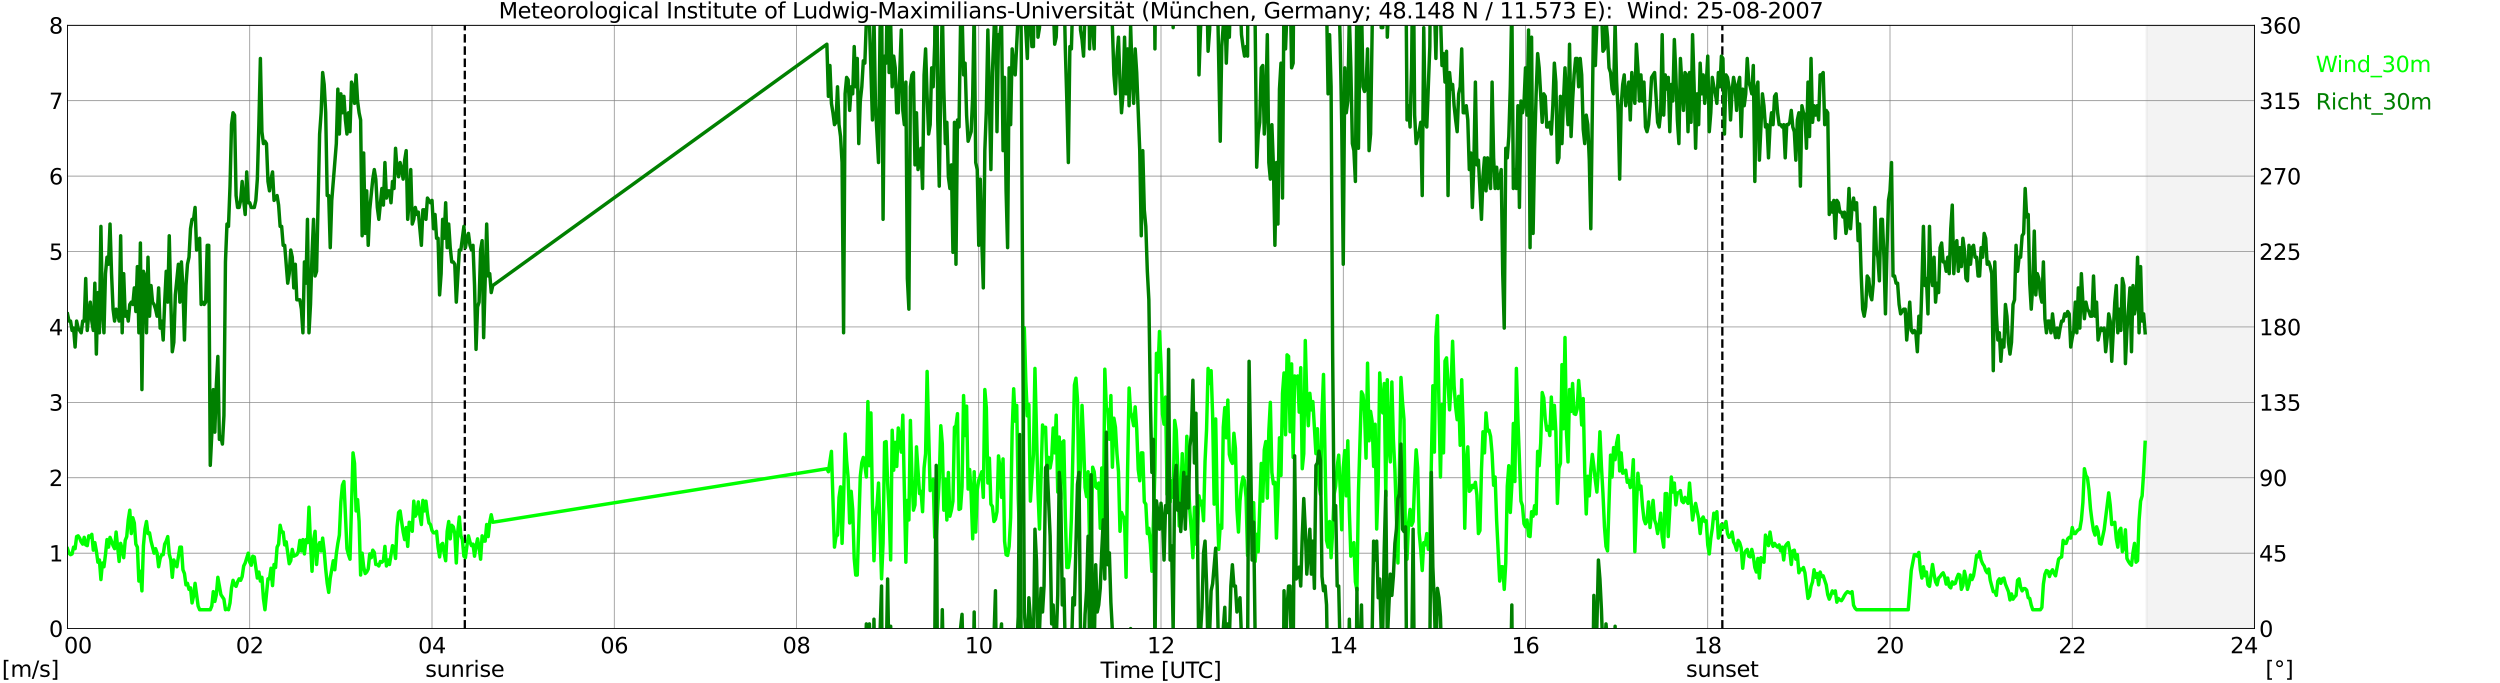 <?xml version="1.0" encoding="utf-8" standalone="no"?>
<!DOCTYPE svg PUBLIC "-//W3C//DTD SVG 1.1//EN"
  "http://www.w3.org/Graphics/SVG/1.1/DTD/svg11.dtd">
<svg xmlns:xlink="http://www.w3.org/1999/xlink" width="1085.4pt" height="296.64pt" viewBox="0 0 1085.4 296.64" xmlns="http://www.w3.org/2000/svg" version="1.1">
 <defs>
  <style type="text/css">*{stroke-linejoin: round; stroke-linecap: butt}</style>
 </defs>
 <g id="figure_1">
  <g id="patch_1">
   <path d="M 0 296.64 
L 1085.4 296.64 
L 1085.4 0 
L 0 0 
z
" style="fill: #ffffff"/>
  </g>
  <g id="axes_1">
   <g id="patch_2">
    <path d="M 29.306 272.909 
L 978.814 272.909 
L 978.814 10.976 
L 29.306 10.976 
z
" style="fill: #ffffff"/>
   </g>
   <g id="patch_3">
    <path d="M 931.998 272.909 
L 978.814 272.909 
L 978.814 10.976 
L 931.998 10.976 
z
" clip-path="url(#p38ee5f635a)" style="fill: #d3d3d3; opacity: 0.25; stroke: #d3d3d3; stroke-linejoin: miter"/>
   </g>
   <g id="matplotlib.axis_1">
    <g id="xtick_1">
     <g id="line2d_1">
      <path d="M 29.306 272.909 
L 29.306 10.976 
" clip-path="url(#p38ee5f635a)" style="fill: none; stroke: #808080; stroke-width: 0.3; stroke-linecap: square"/>
     </g>
     <g id="line2d_2"/>
     <g id="text_1">
      <!--    00 -->
      <g transform="translate(18.733 283.627) scale(0.095 -0.095)">
       <defs>
        <path id="DejaVuSans-20" transform="scale(0.016)"/>
        <path id="DejaVuSans-30" d="M 2034 4250 
Q 1547 4250 1301 3770 
Q 1056 3291 1056 2328 
Q 1056 1369 1301 889 
Q 1547 409 2034 409 
Q 2525 409 2770 889 
Q 3016 1369 3016 2328 
Q 3016 3291 2770 3770 
Q 2525 4250 2034 4250 
z
M 2034 4750 
Q 2819 4750 3233 4129 
Q 3647 3509 3647 2328 
Q 3647 1150 3233 529 
Q 2819 -91 2034 -91 
Q 1250 -91 836 529 
Q 422 1150 422 2328 
Q 422 3509 836 4129 
Q 1250 4750 2034 4750 
z
" transform="scale(0.016)"/>
       </defs>
       <use xlink:href="#DejaVuSans-20"/>
       <use xlink:href="#DejaVuSans-20" transform="translate(31.787 0)"/>
       <use xlink:href="#DejaVuSans-20" transform="translate(63.574 0)"/>
       <use xlink:href="#DejaVuSans-30" transform="translate(95.361 0)"/>
       <use xlink:href="#DejaVuSans-30" transform="translate(158.984 0)"/>
      </g>
     </g>
    </g>
    <g id="xtick_2">
     <g id="line2d_3">
      <path d="M 108.431 272.909 
L 108.431 10.976 
" clip-path="url(#p38ee5f635a)" style="fill: none; stroke: #808080; stroke-width: 0.3; stroke-linecap: square"/>
     </g>
     <g id="line2d_4"/>
     <g id="text_2">
      <!-- 02 -->
      <g transform="translate(102.387 283.627) scale(0.095 -0.095)">
       <defs>
        <path id="DejaVuSans-32" d="M 1228 531 
L 3431 531 
L 3431 0 
L 469 0 
L 469 531 
Q 828 903 1448 1529 
Q 2069 2156 2228 2338 
Q 2531 2678 2651 2914 
Q 2772 3150 2772 3378 
Q 2772 3750 2511 3984 
Q 2250 4219 1831 4219 
Q 1534 4219 1204 4116 
Q 875 4013 500 3803 
L 500 4441 
Q 881 4594 1212 4672 
Q 1544 4750 1819 4750 
Q 2544 4750 2975 4387 
Q 3406 4025 3406 3419 
Q 3406 3131 3298 2873 
Q 3191 2616 2906 2266 
Q 2828 2175 2409 1742 
Q 1991 1309 1228 531 
z
" transform="scale(0.016)"/>
       </defs>
       <use xlink:href="#DejaVuSans-30"/>
       <use xlink:href="#DejaVuSans-32" transform="translate(63.623 0)"/>
      </g>
     </g>
    </g>
    <g id="xtick_3">
     <g id="line2d_5">
      <path d="M 187.557 272.909 
L 187.557 10.976 
" clip-path="url(#p38ee5f635a)" style="fill: none; stroke: #808080; stroke-width: 0.3; stroke-linecap: square"/>
     </g>
     <g id="line2d_6"/>
     <g id="text_3">
      <!-- 04 -->
      <g transform="translate(181.513 283.627) scale(0.095 -0.095)">
       <defs>
        <path id="DejaVuSans-34" d="M 2419 4116 
L 825 1625 
L 2419 1625 
L 2419 4116 
z
M 2253 4666 
L 3047 4666 
L 3047 1625 
L 3713 1625 
L 3713 1100 
L 3047 1100 
L 3047 0 
L 2419 0 
L 2419 1100 
L 313 1100 
L 313 1709 
L 2253 4666 
z
" transform="scale(0.016)"/>
       </defs>
       <use xlink:href="#DejaVuSans-30"/>
       <use xlink:href="#DejaVuSans-34" transform="translate(63.623 0)"/>
      </g>
     </g>
    </g>
    <g id="xtick_4">
     <g id="line2d_7">
      <path d="M 266.683 272.909 
L 266.683 10.976 
" clip-path="url(#p38ee5f635a)" style="fill: none; stroke: #808080; stroke-width: 0.3; stroke-linecap: square"/>
     </g>
     <g id="line2d_8"/>
     <g id="text_4">
      <!-- 06 -->
      <g transform="translate(260.638 283.627) scale(0.095 -0.095)">
       <defs>
        <path id="DejaVuSans-36" d="M 2113 2584 
Q 1688 2584 1439 2293 
Q 1191 2003 1191 1497 
Q 1191 994 1439 701 
Q 1688 409 2113 409 
Q 2538 409 2786 701 
Q 3034 994 3034 1497 
Q 3034 2003 2786 2293 
Q 2538 2584 2113 2584 
z
M 3366 4563 
L 3366 3988 
Q 3128 4100 2886 4159 
Q 2644 4219 2406 4219 
Q 1781 4219 1451 3797 
Q 1122 3375 1075 2522 
Q 1259 2794 1537 2939 
Q 1816 3084 2150 3084 
Q 2853 3084 3261 2657 
Q 3669 2231 3669 1497 
Q 3669 778 3244 343 
Q 2819 -91 2113 -91 
Q 1303 -91 875 529 
Q 447 1150 447 2328 
Q 447 3434 972 4092 
Q 1497 4750 2381 4750 
Q 2619 4750 2861 4703 
Q 3103 4656 3366 4563 
z
" transform="scale(0.016)"/>
       </defs>
       <use xlink:href="#DejaVuSans-30"/>
       <use xlink:href="#DejaVuSans-36" transform="translate(63.623 0)"/>
      </g>
     </g>
    </g>
    <g id="xtick_5">
     <g id="line2d_9">
      <path d="M 345.808 272.909 
L 345.808 10.976 
" clip-path="url(#p38ee5f635a)" style="fill: none; stroke: #808080; stroke-width: 0.3; stroke-linecap: square"/>
     </g>
     <g id="line2d_10"/>
     <g id="text_5">
      <!-- 08 -->
      <g transform="translate(339.764 283.627) scale(0.095 -0.095)">
       <defs>
        <path id="DejaVuSans-38" d="M 2034 2216 
Q 1584 2216 1326 1975 
Q 1069 1734 1069 1313 
Q 1069 891 1326 650 
Q 1584 409 2034 409 
Q 2484 409 2743 651 
Q 3003 894 3003 1313 
Q 3003 1734 2745 1975 
Q 2488 2216 2034 2216 
z
M 1403 2484 
Q 997 2584 770 2862 
Q 544 3141 544 3541 
Q 544 4100 942 4425 
Q 1341 4750 2034 4750 
Q 2731 4750 3128 4425 
Q 3525 4100 3525 3541 
Q 3525 3141 3298 2862 
Q 3072 2584 2669 2484 
Q 3125 2378 3379 2068 
Q 3634 1759 3634 1313 
Q 3634 634 3220 271 
Q 2806 -91 2034 -91 
Q 1263 -91 848 271 
Q 434 634 434 1313 
Q 434 1759 690 2068 
Q 947 2378 1403 2484 
z
M 1172 3481 
Q 1172 3119 1398 2916 
Q 1625 2713 2034 2713 
Q 2441 2713 2670 2916 
Q 2900 3119 2900 3481 
Q 2900 3844 2670 4047 
Q 2441 4250 2034 4250 
Q 1625 4250 1398 4047 
Q 1172 3844 1172 3481 
z
" transform="scale(0.016)"/>
       </defs>
       <use xlink:href="#DejaVuSans-30"/>
       <use xlink:href="#DejaVuSans-38" transform="translate(63.623 0)"/>
      </g>
     </g>
    </g>
    <g id="xtick_6">
     <g id="line2d_11">
      <path d="M 424.934 272.909 
L 424.934 10.976 
" clip-path="url(#p38ee5f635a)" style="fill: none; stroke: #808080; stroke-width: 0.3; stroke-linecap: square"/>
     </g>
     <g id="line2d_12"/>
     <g id="text_6">
      <!-- 10 -->
      <g transform="translate(418.89 283.627) scale(0.095 -0.095)">
       <defs>
        <path id="DejaVuSans-31" d="M 794 531 
L 1825 531 
L 1825 4091 
L 703 3866 
L 703 4441 
L 1819 4666 
L 2450 4666 
L 2450 531 
L 3481 531 
L 3481 0 
L 794 0 
L 794 531 
z
" transform="scale(0.016)"/>
       </defs>
       <use xlink:href="#DejaVuSans-31"/>
       <use xlink:href="#DejaVuSans-30" transform="translate(63.623 0)"/>
      </g>
     </g>
    </g>
    <g id="xtick_7">
     <g id="line2d_13">
      <path d="M 504.06 272.909 
L 504.06 10.976 
" clip-path="url(#p38ee5f635a)" style="fill: none; stroke: #808080; stroke-width: 0.3; stroke-linecap: square"/>
     </g>
     <g id="line2d_14"/>
     <g id="text_7">
      <!-- 12 -->
      <g transform="translate(498.015 283.627) scale(0.095 -0.095)">
       <use xlink:href="#DejaVuSans-31"/>
       <use xlink:href="#DejaVuSans-32" transform="translate(63.623 0)"/>
      </g>
     </g>
    </g>
    <g id="xtick_8">
     <g id="line2d_15">
      <path d="M 583.185 272.909 
L 583.185 10.976 
" clip-path="url(#p38ee5f635a)" style="fill: none; stroke: #808080; stroke-width: 0.3; stroke-linecap: square"/>
     </g>
     <g id="line2d_16"/>
     <g id="text_8">
      <!-- 14 -->
      <g transform="translate(577.141 283.627) scale(0.095 -0.095)">
       <use xlink:href="#DejaVuSans-31"/>
       <use xlink:href="#DejaVuSans-34" transform="translate(63.623 0)"/>
      </g>
     </g>
    </g>
    <g id="xtick_9">
     <g id="line2d_17">
      <path d="M 662.311 272.909 
L 662.311 10.976 
" clip-path="url(#p38ee5f635a)" style="fill: none; stroke: #808080; stroke-width: 0.3; stroke-linecap: square"/>
     </g>
     <g id="line2d_18"/>
     <g id="text_9">
      <!-- 16 -->
      <g transform="translate(656.267 283.627) scale(0.095 -0.095)">
       <use xlink:href="#DejaVuSans-31"/>
       <use xlink:href="#DejaVuSans-36" transform="translate(63.623 0)"/>
      </g>
     </g>
    </g>
    <g id="xtick_10">
     <g id="line2d_19">
      <path d="M 741.437 272.909 
L 741.437 10.976 
" clip-path="url(#p38ee5f635a)" style="fill: none; stroke: #808080; stroke-width: 0.3; stroke-linecap: square"/>
     </g>
     <g id="line2d_20"/>
     <g id="text_10">
      <!-- 18 -->
      <g transform="translate(735.392 283.627) scale(0.095 -0.095)">
       <use xlink:href="#DejaVuSans-31"/>
       <use xlink:href="#DejaVuSans-38" transform="translate(63.623 0)"/>
      </g>
     </g>
    </g>
    <g id="xtick_11">
     <g id="line2d_21">
      <path d="M 820.562 272.909 
L 820.562 10.976 
" clip-path="url(#p38ee5f635a)" style="fill: none; stroke: #808080; stroke-width: 0.3; stroke-linecap: square"/>
     </g>
     <g id="line2d_22"/>
     <g id="text_11">
      <!-- 20 -->
      <g transform="translate(814.518 283.627) scale(0.095 -0.095)">
       <use xlink:href="#DejaVuSans-32"/>
       <use xlink:href="#DejaVuSans-30" transform="translate(63.623 0)"/>
      </g>
     </g>
    </g>
    <g id="xtick_12">
     <g id="line2d_23">
      <path d="M 899.688 272.909 
L 899.688 10.976 
" clip-path="url(#p38ee5f635a)" style="fill: none; stroke: #808080; stroke-width: 0.3; stroke-linecap: square"/>
     </g>
     <g id="line2d_24"/>
     <g id="text_12">
      <!-- 22 -->
      <g transform="translate(893.644 283.627) scale(0.095 -0.095)">
       <use xlink:href="#DejaVuSans-32"/>
       <use xlink:href="#DejaVuSans-32" transform="translate(63.623 0)"/>
      </g>
     </g>
    </g>
    <g id="xtick_13">
     <g id="line2d_25">
      <path d="M 978.814 272.909 
L 978.814 10.976 
" clip-path="url(#p38ee5f635a)" style="fill: none; stroke: #808080; stroke-width: 0.3; stroke-linecap: square"/>
     </g>
     <g id="line2d_26"/>
     <g id="text_13">
      <!-- 24    -->
      <g transform="translate(968.241 283.627) scale(0.095 -0.095)">
       <use xlink:href="#DejaVuSans-32"/>
       <use xlink:href="#DejaVuSans-34" transform="translate(63.623 0)"/>
       <use xlink:href="#DejaVuSans-20" transform="translate(127.246 0)"/>
       <use xlink:href="#DejaVuSans-20" transform="translate(159.033 0)"/>
       <use xlink:href="#DejaVuSans-20" transform="translate(190.82 0)"/>
      </g>
     </g>
    </g>
    <g id="text_14">
     <!-- Time [UTC] -->
     <g transform="translate(477.806 294.322) scale(0.095 -0.095)">
      <defs>
       <path id="DejaVuSans-54" d="M -19 4666 
L 3928 4666 
L 3928 4134 
L 2272 4134 
L 2272 0 
L 1638 0 
L 1638 4134 
L -19 4134 
L -19 4666 
z
" transform="scale(0.016)"/>
       <path id="DejaVuSans-69" d="M 603 3500 
L 1178 3500 
L 1178 0 
L 603 0 
L 603 3500 
z
M 603 4863 
L 1178 4863 
L 1178 4134 
L 603 4134 
L 603 4863 
z
" transform="scale(0.016)"/>
       <path id="DejaVuSans-6d" d="M 3328 2828 
Q 3544 3216 3844 3400 
Q 4144 3584 4550 3584 
Q 5097 3584 5394 3201 
Q 5691 2819 5691 2113 
L 5691 0 
L 5113 0 
L 5113 2094 
Q 5113 2597 4934 2840 
Q 4756 3084 4391 3084 
Q 3944 3084 3684 2787 
Q 3425 2491 3425 1978 
L 3425 0 
L 2847 0 
L 2847 2094 
Q 2847 2600 2669 2842 
Q 2491 3084 2119 3084 
Q 1678 3084 1418 2786 
Q 1159 2488 1159 1978 
L 1159 0 
L 581 0 
L 581 3500 
L 1159 3500 
L 1159 2956 
Q 1356 3278 1631 3431 
Q 1906 3584 2284 3584 
Q 2666 3584 2933 3390 
Q 3200 3197 3328 2828 
z
" transform="scale(0.016)"/>
       <path id="DejaVuSans-65" d="M 3597 1894 
L 3597 1613 
L 953 1613 
Q 991 1019 1311 708 
Q 1631 397 2203 397 
Q 2534 397 2845 478 
Q 3156 559 3463 722 
L 3463 178 
Q 3153 47 2828 -22 
Q 2503 -91 2169 -91 
Q 1331 -91 842 396 
Q 353 884 353 1716 
Q 353 2575 817 3079 
Q 1281 3584 2069 3584 
Q 2775 3584 3186 3129 
Q 3597 2675 3597 1894 
z
M 3022 2063 
Q 3016 2534 2758 2815 
Q 2500 3097 2075 3097 
Q 1594 3097 1305 2825 
Q 1016 2553 972 2059 
L 3022 2063 
z
" transform="scale(0.016)"/>
       <path id="DejaVuSans-5b" d="M 550 4863 
L 1875 4863 
L 1875 4416 
L 1125 4416 
L 1125 -397 
L 1875 -397 
L 1875 -844 
L 550 -844 
L 550 4863 
z
" transform="scale(0.016)"/>
       <path id="DejaVuSans-55" d="M 556 4666 
L 1191 4666 
L 1191 1831 
Q 1191 1081 1462 751 
Q 1734 422 2344 422 
Q 2950 422 3222 751 
Q 3494 1081 3494 1831 
L 3494 4666 
L 4128 4666 
L 4128 1753 
Q 4128 841 3676 375 
Q 3225 -91 2344 -91 
Q 1459 -91 1007 375 
Q 556 841 556 1753 
L 556 4666 
z
" transform="scale(0.016)"/>
       <path id="DejaVuSans-43" d="M 4122 4306 
L 4122 3641 
Q 3803 3938 3442 4084 
Q 3081 4231 2675 4231 
Q 1875 4231 1450 3742 
Q 1025 3253 1025 2328 
Q 1025 1406 1450 917 
Q 1875 428 2675 428 
Q 3081 428 3442 575 
Q 3803 722 4122 1019 
L 4122 359 
Q 3791 134 3420 21 
Q 3050 -91 2638 -91 
Q 1578 -91 968 557 
Q 359 1206 359 2328 
Q 359 3453 968 4101 
Q 1578 4750 2638 4750 
Q 3056 4750 3426 4639 
Q 3797 4528 4122 4306 
z
" transform="scale(0.016)"/>
       <path id="DejaVuSans-5d" d="M 1947 4863 
L 1947 -844 
L 622 -844 
L 622 -397 
L 1369 -397 
L 1369 4416 
L 622 4416 
L 622 4863 
L 1947 4863 
z
" transform="scale(0.016)"/>
      </defs>
      <use xlink:href="#DejaVuSans-54"/>
      <use xlink:href="#DejaVuSans-69" transform="translate(57.959 0)"/>
      <use xlink:href="#DejaVuSans-6d" transform="translate(85.742 0)"/>
      <use xlink:href="#DejaVuSans-65" transform="translate(183.154 0)"/>
      <use xlink:href="#DejaVuSans-20" transform="translate(244.678 0)"/>
      <use xlink:href="#DejaVuSans-5b" transform="translate(276.465 0)"/>
      <use xlink:href="#DejaVuSans-55" transform="translate(315.479 0)"/>
      <use xlink:href="#DejaVuSans-54" transform="translate(388.672 0)"/>
      <use xlink:href="#DejaVuSans-43" transform="translate(443.881 0)"/>
      <use xlink:href="#DejaVuSans-5d" transform="translate(513.705 0)"/>
     </g>
    </g>
   </g>
   <g id="matplotlib.axis_2">
    <g id="ytick_1">
     <g id="line2d_27">
      <path d="M 29.306 272.909 
L 978.814 272.909 
" clip-path="url(#p38ee5f635a)" style="fill: none; stroke: #808080; stroke-width: 0.3; stroke-linecap: square"/>
     </g>
     <g id="line2d_28"/>
     <g id="text_15">
      <!-- 0 -->
      <g transform="translate(21.261 276.518) scale(0.095 -0.095)">
       <use xlink:href="#DejaVuSans-30"/>
      </g>
     </g>
    </g>
    <g id="ytick_2">
     <g id="line2d_29">
      <path d="M 29.306 240.167 
L 978.814 240.167 
" clip-path="url(#p38ee5f635a)" style="fill: none; stroke: #808080; stroke-width: 0.3; stroke-linecap: square"/>
     </g>
     <g id="line2d_30"/>
     <g id="text_16">
      <!-- 1 -->
      <g transform="translate(21.261 243.776) scale(0.095 -0.095)">
       <use xlink:href="#DejaVuSans-31"/>
      </g>
     </g>
    </g>
    <g id="ytick_3">
     <g id="line2d_31">
      <path d="M 29.306 207.426 
L 978.814 207.426 
" clip-path="url(#p38ee5f635a)" style="fill: none; stroke: #808080; stroke-width: 0.3; stroke-linecap: square"/>
     </g>
     <g id="line2d_32"/>
     <g id="text_17">
      <!-- 2 -->
      <g transform="translate(21.261 211.035) scale(0.095 -0.095)">
       <use xlink:href="#DejaVuSans-32"/>
      </g>
     </g>
    </g>
    <g id="ytick_4">
     <g id="line2d_33">
      <path d="M 29.306 174.684 
L 978.814 174.684 
" clip-path="url(#p38ee5f635a)" style="fill: none; stroke: #808080; stroke-width: 0.3; stroke-linecap: square"/>
     </g>
     <g id="line2d_34"/>
     <g id="text_18">
      <!-- 3 -->
      <g transform="translate(21.261 178.293) scale(0.095 -0.095)">
       <defs>
        <path id="DejaVuSans-33" d="M 2597 2516 
Q 3050 2419 3304 2112 
Q 3559 1806 3559 1356 
Q 3559 666 3084 287 
Q 2609 -91 1734 -91 
Q 1441 -91 1130 -33 
Q 819 25 488 141 
L 488 750 
Q 750 597 1062 519 
Q 1375 441 1716 441 
Q 2309 441 2620 675 
Q 2931 909 2931 1356 
Q 2931 1769 2642 2001 
Q 2353 2234 1838 2234 
L 1294 2234 
L 1294 2753 
L 1863 2753 
Q 2328 2753 2575 2939 
Q 2822 3125 2822 3475 
Q 2822 3834 2567 4026 
Q 2313 4219 1838 4219 
Q 1578 4219 1281 4162 
Q 984 4106 628 3988 
L 628 4550 
Q 988 4650 1302 4700 
Q 1616 4750 1894 4750 
Q 2613 4750 3031 4423 
Q 3450 4097 3450 3541 
Q 3450 3153 3228 2886 
Q 3006 2619 2597 2516 
z
" transform="scale(0.016)"/>
       </defs>
       <use xlink:href="#DejaVuSans-33"/>
      </g>
     </g>
    </g>
    <g id="ytick_5">
     <g id="line2d_35">
      <path d="M 29.306 141.942 
L 978.814 141.942 
" clip-path="url(#p38ee5f635a)" style="fill: none; stroke: #808080; stroke-width: 0.3; stroke-linecap: square"/>
     </g>
     <g id="line2d_36"/>
     <g id="text_19">
      <!-- 4 -->
      <g transform="translate(21.261 145.551) scale(0.095 -0.095)">
       <use xlink:href="#DejaVuSans-34"/>
      </g>
     </g>
    </g>
    <g id="ytick_6">
     <g id="line2d_37">
      <path d="M 29.306 109.201 
L 978.814 109.201 
" clip-path="url(#p38ee5f635a)" style="fill: none; stroke: #808080; stroke-width: 0.3; stroke-linecap: square"/>
     </g>
     <g id="line2d_38"/>
     <g id="text_20">
      <!-- 5 -->
      <g transform="translate(21.261 112.81) scale(0.095 -0.095)">
       <defs>
        <path id="DejaVuSans-35" d="M 691 4666 
L 3169 4666 
L 3169 4134 
L 1269 4134 
L 1269 2991 
Q 1406 3038 1543 3061 
Q 1681 3084 1819 3084 
Q 2600 3084 3056 2656 
Q 3513 2228 3513 1497 
Q 3513 744 3044 326 
Q 2575 -91 1722 -91 
Q 1428 -91 1123 -41 
Q 819 9 494 109 
L 494 744 
Q 775 591 1075 516 
Q 1375 441 1709 441 
Q 2250 441 2565 725 
Q 2881 1009 2881 1497 
Q 2881 1984 2565 2268 
Q 2250 2553 1709 2553 
Q 1456 2553 1204 2497 
Q 953 2441 691 2322 
L 691 4666 
z
" transform="scale(0.016)"/>
       </defs>
       <use xlink:href="#DejaVuSans-35"/>
      </g>
     </g>
    </g>
    <g id="ytick_7">
     <g id="line2d_39">
      <path d="M 29.306 76.459 
L 978.814 76.459 
" clip-path="url(#p38ee5f635a)" style="fill: none; stroke: #808080; stroke-width: 0.3; stroke-linecap: square"/>
     </g>
     <g id="line2d_40"/>
     <g id="text_21">
      <!-- 6 -->
      <g transform="translate(21.261 80.068) scale(0.095 -0.095)">
       <use xlink:href="#DejaVuSans-36"/>
      </g>
     </g>
    </g>
    <g id="ytick_8">
     <g id="line2d_41">
      <path d="M 29.306 43.717 
L 978.814 43.717 
" clip-path="url(#p38ee5f635a)" style="fill: none; stroke: #808080; stroke-width: 0.3; stroke-linecap: square"/>
     </g>
     <g id="line2d_42"/>
     <g id="text_22">
      <!-- 7 -->
      <g transform="translate(21.261 47.327) scale(0.095 -0.095)">
       <defs>
        <path id="DejaVuSans-37" d="M 525 4666 
L 3525 4666 
L 3525 4397 
L 1831 0 
L 1172 0 
L 2766 4134 
L 525 4134 
L 525 4666 
z
" transform="scale(0.016)"/>
       </defs>
       <use xlink:href="#DejaVuSans-37"/>
      </g>
     </g>
    </g>
    <g id="ytick_9">
     <g id="line2d_43">
      <path d="M 29.306 10.976 
L 978.814 10.976 
" clip-path="url(#p38ee5f635a)" style="fill: none; stroke: #808080; stroke-width: 0.3; stroke-linecap: square"/>
     </g>
     <g id="line2d_44"/>
     <g id="text_23">
      <!-- 8 -->
      <g transform="translate(21.261 14.585) scale(0.095 -0.095)">
       <use xlink:href="#DejaVuSans-38"/>
      </g>
     </g>
    </g>
   </g>
   <g id="line2d_45">
    <path d="M 201.8 272.909 
L 201.8 10.976 
" clip-path="url(#p38ee5f635a)" style="fill: none; stroke-dasharray: 3.7,1.6; stroke-dashoffset: 0; stroke: #000000"/>
   </g>
   <g id="line2d_46">
    <path d="M 747.767 272.909 
L 747.767 10.976 
" clip-path="url(#p38ee5f635a)" style="fill: none; stroke-dasharray: 3.7,1.6; stroke-dashoffset: 0; stroke: #000000"/>
   </g>
   <g id="line2d_47">
    <path d="M 29.306 238.203 
L 29.965 240.167 
L 30.625 240.822 
L 31.284 240.495 
L 31.943 237.548 
L 32.603 238.203 
L 33.262 232.964 
L 33.921 232.637 
L 34.581 233.619 
L 35.24 235.256 
L 35.9 236.238 
L 36.559 233.291 
L 37.218 236.566 
L 37.878 236.893 
L 38.537 232.637 
L 39.197 233.291 
L 39.856 231.982 
L 40.515 238.857 
L 41.175 235.583 
L 41.834 239.185 
L 42.493 244.096 
L 43.153 243.114 
L 43.812 251.627 
L 44.472 244.424 
L 45.131 246.061 
L 45.79 240.822 
L 46.45 234.274 
L 47.109 237.548 
L 47.768 233.291 
L 48.428 234.928 
L 49.087 236.893 
L 49.747 238.203 
L 50.406 231 
L 51.725 243.769 
L 52.384 235.911 
L 53.043 238.53 
L 53.703 242.132 
L 54.362 234.601 
L 55.022 232.964 
L 55.681 225.761 
L 56.34 221.504 
L 57 231.654 
L 57.659 224.779 
L 58.319 227.071 
L 58.978 236.238 
L 59.637 237.548 
L 60.297 252.282 
L 60.956 248.025 
L 61.615 256.538 
L 62.275 236.893 
L 62.934 229.69 
L 63.594 226.416 
L 64.253 231.654 
L 64.912 231.327 
L 65.572 234.928 
L 66.89 240.167 
L 67.55 238.203 
L 68.209 240.167 
L 68.869 246.061 
L 69.528 242.459 
L 70.187 240.822 
L 70.847 240.822 
L 71.506 236.238 
L 72.166 234.928 
L 72.825 232.964 
L 73.484 240.495 
L 74.144 243.114 
L 74.803 250.644 
L 75.462 243.114 
L 76.122 244.751 
L 76.781 246.061 
L 78.1 237.548 
L 78.759 237.548 
L 79.419 247.37 
L 80.078 249.007 
L 80.737 253.919 
L 81.397 253.264 
L 82.056 255.883 
L 82.716 255.228 
L 83.375 261.777 
L 84.034 258.83 
L 84.694 253.264 
L 86.013 263.086 
L 86.672 264.723 
L 91.288 264.723 
L 91.947 263.086 
L 92.606 256.865 
L 93.266 261.122 
L 93.925 258.175 
L 94.584 250.644 
L 95.903 258.175 
L 97.222 260.14 
L 97.881 264.723 
L 98.541 264.396 
L 99.2 264.723 
L 99.86 261.777 
L 100.519 255.228 
L 101.178 251.954 
L 101.838 253.919 
L 102.497 254.573 
L 103.156 252.609 
L 103.816 251.299 
L 104.475 251.954 
L 105.135 250.317 
L 105.794 245.733 
L 106.453 244.424 
L 107.772 240.167 
L 108.431 244.096 
L 109.091 245.406 
L 109.75 241.477 
L 110.41 241.804 
L 111.728 250.972 
L 112.388 248.353 
L 113.047 252.282 
L 113.707 250.644 
L 114.366 259.812 
L 115.025 264.723 
L 116.344 251.299 
L 117.003 251.299 
L 117.663 246.715 
L 118.322 254.246 
L 118.982 245.078 
L 119.641 246.388 
L 120.3 237.548 
L 120.96 236.238 
L 121.619 228.053 
L 122.278 231 
L 122.938 231 
L 123.597 236.566 
L 124.257 235.256 
L 125.575 244.751 
L 126.235 243.441 
L 126.894 238.53 
L 127.553 241.477 
L 128.872 240.822 
L 129.532 239.512 
L 130.191 234.601 
L 130.85 239.185 
L 131.51 234.274 
L 132.169 240.495 
L 132.829 234.274 
L 133.488 235.583 
L 134.147 220.195 
L 134.807 235.911 
L 135.466 248.025 
L 136.125 234.601 
L 136.785 230.672 
L 137.444 245.078 
L 138.104 237.548 
L 138.763 235.583 
L 139.422 239.185 
L 140.082 233.619 
L 140.741 239.185 
L 141.4 247.043 
L 142.06 253.264 
L 142.719 257.193 
L 143.379 250.972 
L 144.697 243.441 
L 145.357 247.37 
L 146.016 240.495 
L 146.676 235.911 
L 147.335 232.309 
L 147.994 217.903 
L 148.654 210.7 
L 149.313 209.063 
L 150.632 238.203 
L 151.291 240.822 
L 151.951 242.786 
L 153.269 196.621 
L 153.929 201.205 
L 154.588 221.832 
L 155.247 216.921 
L 155.907 226.416 
L 156.566 249.662 
L 157.226 240.167 
L 157.885 246.061 
L 158.544 249.007 
L 159.204 248.353 
L 159.863 247.043 
L 160.523 240.495 
L 161.182 242.132 
L 161.841 238.857 
L 162.501 239.84 
L 163.16 245.078 
L 163.819 245.078 
L 164.479 245.733 
L 165.138 243.769 
L 165.798 244.096 
L 166.457 243.441 
L 167.116 237.22 
L 167.776 245.733 
L 168.435 243.114 
L 169.094 245.078 
L 170.413 236.893 
L 171.073 237.548 
L 171.732 242.459 
L 172.391 228.708 
L 173.051 222.487 
L 173.71 221.832 
L 175.029 231 
L 175.688 234.274 
L 176.348 229.035 
L 177.007 237.22 
L 177.666 226.743 
L 178.326 227.071 
L 178.985 230.672 
L 179.645 217.575 
L 180.304 224.124 
L 180.963 222.814 
L 181.623 217.903 
L 182.282 223.796 
L 182.941 227.725 
L 183.601 217.248 
L 184.26 221.832 
L 184.92 217.575 
L 185.579 223.142 
L 186.238 227.071 
L 186.898 227.725 
L 187.557 230.345 
L 188.217 231.327 
L 188.876 231.327 
L 189.535 230.672 
L 190.195 237.548 
L 190.854 241.804 
L 191.513 236.566 
L 192.173 235.911 
L 192.832 240.167 
L 193.492 243.441 
L 194.151 230.672 
L 194.81 226.416 
L 195.47 233.946 
L 196.129 228.053 
L 196.788 228.708 
L 197.448 231.654 
L 198.107 244.424 
L 198.767 230.672 
L 199.426 224.451 
L 200.085 232.637 
L 200.745 234.274 
L 201.404 241.477 
L 202.063 242.132 
L 202.723 236.893 
L 203.382 232.637 
L 204.042 235.256 
L 204.701 236.893 
L 205.36 236.238 
L 206.02 241.477 
L 206.679 237.22 
L 207.339 233.946 
L 207.998 237.875 
L 208.657 242.786 
L 209.317 232.637 
L 209.976 234.928 
L 210.635 234.928 
L 211.295 227.725 
L 211.954 232.964 
L 212.614 226.743 
L 213.273 223.469 
L 213.932 226.743 
L 358.996 203.497 
L 359.655 204.806 
L 360.974 195.966 
L 362.293 237.548 
L 362.952 232.964 
L 363.612 232.309 
L 364.271 215.938 
L 364.93 211.355 
L 365.59 235.911 
L 366.249 217.248 
L 366.909 188.435 
L 367.568 199.895 
L 368.227 207.426 
L 368.887 227.071 
L 369.546 213.319 
L 370.206 221.177 
L 370.865 242.459 
L 371.524 249.662 
L 372.184 249.662 
L 373.502 206.771 
L 374.162 200.877 
L 374.821 198.585 
L 375.481 202.187 
L 376.14 207.098 
L 376.799 174.356 
L 377.459 202.187 
L 378.118 179.268 
L 378.777 218.23 
L 379.437 243.441 
L 380.096 224.124 
L 380.756 219.54 
L 381.415 209.717 
L 382.734 251.299 
L 383.393 235.911 
L 384.053 192.037 
L 384.712 191.71 
L 385.371 209.717 
L 386.031 222.159 
L 386.69 243.114 
L 387.349 186.798 
L 388.009 204.151 
L 388.668 192.037 
L 389.328 202.514 
L 389.987 185.816 
L 391.306 196.293 
L 391.965 180.25 
L 393.284 244.096 
L 393.943 217.248 
L 394.603 225.761 
L 395.262 182.542 
L 395.921 207.098 
L 396.581 221.504 
L 397.24 219.213 
L 397.899 194.001 
L 399.218 214.301 
L 399.878 213.319 
L 400.537 222.159 
L 401.196 203.169 
L 401.856 196.948 
L 402.515 161.26 
L 403.834 212.992 
L 405.153 208.08 
L 405.812 233.291 
L 406.471 233.291 
L 407.79 207.753 
L 408.45 184.834 
L 409.109 192.692 
L 409.768 221.504 
L 410.428 208.08 
L 411.087 225.761 
L 411.746 205.134 
L 412.406 224.124 
L 413.065 221.504 
L 413.725 217.575 
L 414.384 185.489 
L 415.043 184.834 
L 415.703 179.595 
L 416.362 221.177 
L 417.022 220.85 
L 417.681 211.355 
L 418.34 171.737 
L 419 189.09 
L 419.659 176.321 
L 420.318 212.337 
L 420.978 203.824 
L 421.637 214.629 
L 422.297 233.946 
L 422.956 204.806 
L 423.615 231 
L 424.275 212.664 
L 424.934 208.408 
L 425.593 206.771 
L 426.253 204.806 
L 426.912 215.938 
L 427.572 169.118 
L 428.231 176.976 
L 428.89 209.717 
L 429.55 198.913 
L 430.209 218.885 
L 430.869 219.867 
L 431.528 226.416 
L 432.187 225.433 
L 432.847 222.159 
L 433.506 197.93 
L 434.165 203.169 
L 434.825 215.938 
L 435.484 199.24 
L 436.144 234.928 
L 436.803 240.822 
L 437.462 241.149 
L 438.122 237.22 
L 438.781 224.779 
L 439.44 187.126 
L 440.1 168.79 
L 440.759 182.869 
L 441.419 175.994 
L 442.078 216.266 
L 442.737 236.566 
L 443.397 223.796 
L 444.056 215.284 
L 444.716 142.27 
L 445.375 165.516 
L 446.034 180.577 
L 446.694 175.666 
L 447.353 217.575 
L 448.672 197.276 
L 449.331 159.95 
L 450.65 213.646 
L 451.309 229.69 
L 452.628 184.506 
L 453.287 186.798 
L 453.947 185.489 
L 454.606 206.116 
L 455.266 198.585 
L 455.925 203.169 
L 456.584 199.24 
L 457.244 185.816 
L 457.903 196.621 
L 458.563 180.25 
L 459.222 213.646 
L 459.881 189.745 
L 460.541 216.593 
L 461.2 192.037 
L 461.859 191.382 
L 462.519 224.124 
L 463.178 246.388 
L 463.838 246.388 
L 464.497 241.477 
L 465.156 225.106 
L 466.475 167.153 
L 467.134 164.207 
L 467.794 173.374 
L 468.453 217.248 
L 469.113 202.514 
L 469.772 175.994 
L 470.431 191.382 
L 471.091 211.682 
L 471.75 215.611 
L 472.409 204.806 
L 473.069 236.893 
L 473.728 236.566 
L 474.388 202.842 
L 475.047 204.806 
L 475.706 211.355 
L 476.366 212.009 
L 477.025 209.717 
L 477.685 229.362 
L 478.344 203.169 
L 479.003 229.69 
L 479.663 160.278 
L 480.322 176.976 
L 480.981 178.285 
L 481.641 190.727 
L 482.3 171.737 
L 482.96 202.842 
L 483.619 181.56 
L 484.278 185.489 
L 484.938 196.948 
L 485.597 204.806 
L 486.256 230.672 
L 486.916 222.487 
L 487.575 224.124 
L 488.235 225.106 
L 488.894 250.644 
L 489.553 204.151 
L 490.213 168.463 
L 490.872 178.94 
L 491.532 181.232 
L 492.191 184.834 
L 492.85 176.648 
L 493.51 186.143 
L 494.169 203.824 
L 494.828 208.735 
L 495.488 196.621 
L 496.147 196.621 
L 496.807 217.903 
L 497.466 218.885 
L 498.125 231.654 
L 498.785 229.362 
L 499.444 236.238 
L 500.103 248.025 
L 501.422 204.151 
L 502.082 153.402 
L 502.741 161.587 
L 503.4 143.907 
L 504.06 158.313 
L 504.719 179.923 
L 505.379 184.179 
L 506.038 172.392 
L 506.697 214.629 
L 507.357 213.646 
L 508.016 217.903 
L 508.675 208.735 
L 509.335 215.938 
L 509.994 182.542 
L 510.654 186.798 
L 511.313 202.842 
L 511.972 228.38 
L 512.632 216.266 
L 513.291 196.948 
L 513.95 219.867 
L 514.61 213.646 
L 515.269 189.418 
L 515.929 208.735 
L 516.588 221.832 
L 517.247 230.672 
L 517.907 242.132 
L 518.566 220.195 
L 519.226 236.238 
L 519.885 231.982 
L 520.544 215.284 
L 521.204 219.213 
L 521.863 217.575 
L 522.522 226.088 
L 523.182 200.222 
L 523.841 186.471 
L 524.501 159.95 
L 525.16 166.498 
L 525.819 160.932 
L 526.479 180.577 
L 527.138 218.885 
L 527.797 181.887 
L 528.457 218.23 
L 529.116 238.53 
L 529.776 228.053 
L 530.435 229.362 
L 531.094 185.489 
L 531.754 176.976 
L 532.413 190.072 
L 533.073 173.702 
L 533.732 197.276 
L 534.391 199.895 
L 535.051 201.205 
L 535.71 188.108 
L 536.369 194.656 
L 537.029 221.177 
L 537.688 231 
L 538.348 217.575 
L 539.007 210.7 
L 539.666 207.098 
L 540.326 208.735 
L 540.985 215.938 
L 541.644 241.149 
L 542.304 225.433 
L 542.963 224.451 
L 543.623 230.017 
L 544.282 218.23 
L 544.941 243.769 
L 545.601 231.982 
L 546.26 239.512 
L 547.579 201.205 
L 548.238 217.575 
L 548.898 195.311 
L 549.557 191.71 
L 550.216 216.266 
L 550.876 187.126 
L 551.535 174.684 
L 552.195 205.134 
L 552.854 210.045 
L 553.513 209.39 
L 554.173 233.619 
L 554.832 215.611 
L 555.491 190.072 
L 556.151 206.443 
L 556.81 170.755 
L 557.47 161.915 
L 558.129 188.763 
L 558.788 154.057 
L 559.448 154.711 
L 560.107 187.453 
L 560.766 157.986 
L 561.426 198.585 
L 562.085 163.224 
L 562.745 166.498 
L 563.404 163.224 
L 564.063 178.94 
L 564.723 159.623 
L 565.382 203.497 
L 566.042 196.948 
L 566.701 147.836 
L 567.36 173.047 
L 568.02 184.834 
L 568.679 170.755 
L 569.338 177.958 
L 569.998 174.356 
L 571.317 196.948 
L 571.976 186.143 
L 572.635 210.372 
L 573.295 214.629 
L 573.954 179.923 
L 574.613 162.569 
L 575.932 234.601 
L 576.592 237.548 
L 577.251 226.416 
L 577.91 242.132 
L 578.57 231 
L 579.229 214.629 
L 579.889 211.027 
L 580.548 202.514 
L 581.207 197.603 
L 581.867 212.337 
L 582.526 230.017 
L 583.185 203.169 
L 583.845 195.639 
L 584.504 215.284 
L 585.164 191.382 
L 585.823 221.832 
L 586.482 241.477 
L 587.801 235.583 
L 588.46 252.609 
L 589.12 256.211 
L 589.779 213.974 
L 591.098 170.1 
L 591.757 171.41 
L 592.417 178.613 
L 593.076 198.913 
L 593.736 157.658 
L 594.395 191.382 
L 595.054 178.613 
L 595.714 182.869 
L 596.373 202.514 
L 597.032 184.179 
L 597.692 229.69 
L 598.351 210.372 
L 599.011 161.915 
L 599.67 175.339 
L 600.329 179.268 
L 600.989 166.498 
L 601.648 215.284 
L 602.307 164.861 
L 602.967 193.674 
L 603.626 200.55 
L 604.286 165.844 
L 604.945 190.727 
L 605.604 203.824 
L 606.923 244.424 
L 608.242 163.879 
L 608.901 174.356 
L 609.561 182.214 
L 610.22 238.203 
L 610.879 242.786 
L 611.539 227.071 
L 612.198 221.177 
L 612.858 228.053 
L 613.517 226.416 
L 614.176 209.063 
L 614.836 195.311 
L 615.495 203.169 
L 616.154 231.327 
L 616.814 238.53 
L 617.473 247.698 
L 618.133 235.583 
L 618.792 236.566 
L 619.451 231.654 
L 620.111 238.53 
L 620.77 234.601 
L 622.089 167.481 
L 622.748 196.293 
L 623.408 146.199 
L 624.067 137.031 
L 624.726 175.339 
L 625.386 207.098 
L 626.045 175.666 
L 626.705 196.621 
L 627.364 156.676 
L 628.023 155.366 
L 629.342 177.958 
L 630.001 167.481 
L 630.661 148.163 
L 631.32 167.481 
L 631.98 176.648 
L 632.639 182.214 
L 633.298 172.065 
L 633.958 193.347 
L 634.617 164.861 
L 635.276 185.816 
L 635.936 229.362 
L 636.595 201.205 
L 637.255 194.001 
L 637.914 213.319 
L 638.573 212.664 
L 639.233 210.7 
L 639.892 211.682 
L 640.552 209.39 
L 641.211 214.956 
L 641.87 231.654 
L 642.53 230.345 
L 643.189 204.151 
L 643.848 187.453 
L 644.508 196.621 
L 645.167 179.268 
L 645.827 187.126 
L 646.486 186.798 
L 647.145 189.418 
L 647.805 196.948 
L 648.464 210.7 
L 649.123 207.098 
L 649.783 226.088 
L 651.102 252.282 
L 651.761 246.061 
L 652.42 246.061 
L 653.08 255.883 
L 653.739 244.424 
L 654.399 211.027 
L 655.058 202.187 
L 655.717 222.487 
L 656.377 210.7 
L 657.036 183.852 
L 657.695 209.063 
L 658.355 159.95 
L 659.014 181.887 
L 660.333 217.575 
L 660.992 219.54 
L 661.652 227.398 
L 662.311 228.708 
L 662.97 225.761 
L 663.63 232.637 
L 664.289 232.964 
L 664.949 222.159 
L 665.608 224.124 
L 666.267 219.54 
L 666.927 223.142 
L 667.586 195.966 
L 668.246 202.187 
L 668.905 192.364 
L 669.564 170.427 
L 670.224 172.719 
L 670.883 181.887 
L 671.542 186.798 
L 672.202 185.161 
L 672.861 189.09 
L 673.521 172.392 
L 674.18 186.143 
L 674.839 175.994 
L 675.499 187.453 
L 676.158 218.558 
L 676.817 203.169 
L 677.477 201.205 
L 678.136 158.313 
L 678.796 186.143 
L 679.455 146.526 
L 680.114 188.108 
L 680.774 200.55 
L 681.433 169.118 
L 682.092 178.613 
L 682.752 166.498 
L 683.411 179.595 
L 684.071 179.923 
L 684.73 177.631 
L 685.389 165.189 
L 686.049 173.374 
L 686.708 184.506 
L 687.368 173.047 
L 688.027 204.806 
L 688.686 223.142 
L 689.346 206.771 
L 690.005 215.284 
L 690.664 203.824 
L 691.324 197.276 
L 691.983 202.514 
L 692.643 208.735 
L 693.302 213.646 
L 693.961 203.169 
L 694.621 187.453 
L 695.28 202.514 
L 695.939 214.301 
L 696.599 228.708 
L 697.258 237.22 
L 697.918 239.185 
L 699.236 197.603 
L 699.896 207.098 
L 700.555 194.329 
L 701.215 199.568 
L 701.874 192.364 
L 702.533 189.09 
L 703.193 204.479 
L 703.852 196.621 
L 704.511 205.461 
L 705.171 205.134 
L 705.83 204.151 
L 706.49 209.39 
L 707.149 208.408 
L 707.808 211.682 
L 708.468 209.39 
L 709.127 199.568 
L 709.786 239.512 
L 710.446 220.522 
L 711.105 205.461 
L 711.765 212.337 
L 712.424 211.027 
L 713.083 219.54 
L 713.743 225.433 
L 714.402 227.398 
L 715.062 226.088 
L 715.721 217.903 
L 716.38 229.035 
L 717.699 217.248 
L 718.358 225.761 
L 719.018 227.725 
L 719.677 231.654 
L 720.337 228.053 
L 720.996 222.814 
L 721.655 233.291 
L 722.315 237.548 
L 722.974 214.301 
L 723.633 214.301 
L 724.293 232.964 
L 724.952 221.177 
L 725.612 207.098 
L 726.271 213.646 
L 726.93 209.717 
L 727.59 219.213 
L 728.249 213.974 
L 728.909 213.974 
L 729.568 212.992 
L 730.227 217.575 
L 730.887 218.23 
L 731.546 215.938 
L 732.865 218.558 
L 733.524 209.717 
L 734.843 225.761 
L 735.502 221.504 
L 736.162 218.558 
L 737.48 225.106 
L 738.14 231.654 
L 738.799 225.433 
L 739.459 224.451 
L 740.118 226.416 
L 740.777 226.088 
L 741.437 236.566 
L 742.096 240.495 
L 742.756 233.619 
L 743.415 229.362 
L 744.074 222.814 
L 744.734 225.106 
L 745.393 222.159 
L 746.052 233.619 
L 746.712 231.982 
L 747.371 227.725 
L 748.031 229.035 
L 748.69 229.035 
L 749.349 226.416 
L 750.009 231.654 
L 750.668 233.291 
L 751.327 232.964 
L 751.987 231 
L 752.646 235.256 
L 753.306 236.566 
L 753.965 238.857 
L 754.624 234.601 
L 755.284 235.583 
L 755.943 237.875 
L 756.602 246.715 
L 757.262 240.495 
L 757.921 239.185 
L 758.581 238.53 
L 759.24 241.477 
L 759.899 241.804 
L 760.559 238.53 
L 761.218 241.477 
L 761.878 246.388 
L 762.537 248.353 
L 763.196 242.459 
L 763.856 250.972 
L 764.515 242.132 
L 765.174 243.441 
L 765.834 244.096 
L 766.493 232.309 
L 767.153 233.946 
L 767.812 236.893 
L 768.471 231 
L 769.131 235.256 
L 769.79 237.22 
L 770.449 235.911 
L 771.109 236.893 
L 771.768 237.548 
L 772.428 236.566 
L 773.087 239.185 
L 773.746 237.548 
L 774.406 243.114 
L 775.065 237.22 
L 775.725 236.238 
L 776.384 235.583 
L 777.043 239.185 
L 777.703 245.078 
L 778.362 239.185 
L 779.021 238.857 
L 779.681 242.786 
L 780.34 240.822 
L 781 248.68 
L 781.659 247.043 
L 782.318 247.37 
L 782.978 246.388 
L 783.637 248.68 
L 784.956 259.812 
L 785.615 258.83 
L 786.275 254.573 
L 786.934 252.609 
L 787.593 247.37 
L 788.253 250.644 
L 788.912 249.007 
L 789.572 253.919 
L 790.231 248.353 
L 790.89 250.317 
L 791.55 249.99 
L 792.868 253.919 
L 793.528 258.175 
L 794.187 260.14 
L 794.847 258.502 
L 795.506 256.538 
L 796.165 257.52 
L 796.825 256.538 
L 797.484 261.449 
L 798.143 259.812 
L 798.803 260.467 
L 799.462 260.794 
L 800.122 259.812 
L 800.781 258.502 
L 801.44 257.52 
L 802.1 256.865 
L 803.419 257.52 
L 804.078 256.865 
L 804.737 262.759 
L 805.397 264.069 
L 806.056 264.723 
L 828.475 264.723 
L 829.794 247.698 
L 831.112 240.822 
L 831.772 240.822 
L 832.431 241.477 
L 833.091 239.84 
L 833.75 247.37 
L 834.409 250.972 
L 835.069 246.061 
L 835.728 249.99 
L 836.388 248.353 
L 837.047 253.919 
L 837.706 254.573 
L 839.025 245.078 
L 839.684 249.335 
L 840.344 252.609 
L 841.003 253.919 
L 841.663 250.972 
L 842.322 250.317 
L 842.981 249.335 
L 843.641 248.68 
L 844.3 250.317 
L 844.959 253.591 
L 845.619 250.972 
L 846.278 254.573 
L 846.938 255.228 
L 847.597 252.609 
L 848.256 253.591 
L 848.916 253.264 
L 849.575 250.972 
L 850.235 249.335 
L 850.894 249.662 
L 851.553 255.883 
L 852.213 254.246 
L 852.872 248.025 
L 853.531 250.972 
L 854.191 255.883 
L 854.85 253.591 
L 855.51 249.662 
L 856.169 251.627 
L 856.828 249.99 
L 857.488 246.061 
L 858.147 241.149 
L 858.806 241.804 
L 859.466 239.512 
L 860.125 243.114 
L 860.785 244.751 
L 861.444 245.733 
L 862.103 247.698 
L 862.763 248.68 
L 863.422 247.043 
L 864.082 251.954 
L 865.4 256.865 
L 866.06 256.865 
L 866.719 258.502 
L 867.378 252.282 
L 868.038 251.299 
L 868.697 253.264 
L 869.357 251.299 
L 870.016 250.972 
L 870.675 253.591 
L 871.994 256.865 
L 872.653 260.467 
L 873.313 257.848 
L 873.972 260.14 
L 874.632 259.157 
L 875.291 258.502 
L 875.95 251.954 
L 876.61 251.299 
L 877.269 254.901 
L 877.929 256.538 
L 878.588 255.556 
L 879.247 255.556 
L 879.907 256.211 
L 880.566 259.485 
L 881.225 259.812 
L 881.885 262.759 
L 882.544 264.723 
L 885.841 264.723 
L 886.5 263.741 
L 887.16 253.591 
L 887.819 249.335 
L 888.479 247.698 
L 889.138 248.025 
L 889.797 250.317 
L 890.457 248.353 
L 891.116 247.37 
L 891.775 249.007 
L 892.435 249.99 
L 893.754 242.786 
L 894.413 242.132 
L 895.072 241.804 
L 895.732 234.601 
L 896.391 235.911 
L 897.051 235.911 
L 897.71 233.946 
L 898.369 233.291 
L 899.029 233.619 
L 899.688 229.035 
L 900.347 231.654 
L 901.007 231.654 
L 901.666 230.672 
L 902.326 230.017 
L 902.985 229.69 
L 903.644 225.761 
L 904.304 218.23 
L 904.963 203.497 
L 905.622 206.443 
L 906.282 207.426 
L 906.941 212.664 
L 907.601 220.85 
L 908.26 226.088 
L 908.919 230.345 
L 909.579 232.309 
L 910.238 228.708 
L 910.898 230.672 
L 911.557 235.911 
L 912.216 236.238 
L 913.535 230.017 
L 915.513 213.974 
L 916.173 219.213 
L 916.832 227.725 
L 917.491 227.398 
L 918.151 226.743 
L 918.81 233.946 
L 919.469 237.548 
L 920.129 230.345 
L 920.788 229.362 
L 921.448 239.512 
L 922.107 237.875 
L 922.766 230.017 
L 923.426 242.459 
L 924.085 243.769 
L 924.745 244.751 
L 925.404 245.406 
L 926.063 239.84 
L 926.723 235.911 
L 927.382 244.096 
L 928.041 243.441 
L 928.701 226.088 
L 929.36 217.575 
L 930.02 215.284 
L 930.679 205.134 
L 931.338 192.037 
L 931.338 192.037 
" clip-path="url(#p38ee5f635a)" style="fill: none; stroke: #00ff00; stroke-width: 1.5; stroke-linecap: square"/>
   </g>
   <g id="patch_4">
    <path d="M 29.306 272.909 
L 29.306 10.976 
" style="fill: none; stroke: #000000; stroke-width: 0.3; stroke-linejoin: miter; stroke-linecap: square"/>
   </g>
   <g id="patch_5">
    <path d="M 978.814 272.909 
L 978.814 10.976 
" style="fill: none; stroke: #000000; stroke-width: 0.3; stroke-linejoin: miter; stroke-linecap: square"/>
   </g>
   <g id="patch_6">
    <path d="M 29.306 272.909 
L 978.814 272.909 
" style="fill: none; stroke: #000000; stroke-width: 0.3; stroke-linejoin: miter; stroke-linecap: square"/>
   </g>
   <g id="patch_7">
    <path d="M 29.306 10.976 
L 978.814 10.976 
" style="fill: none; stroke: #000000; stroke-width: 0.3; stroke-linejoin: miter; stroke-linecap: square"/>
   </g>
   <g id="text_24">
    <!-- sunrise -->
    <g transform="translate(184.635 293.863) scale(0.095 -0.095)">
     <defs>
      <path id="DejaVuSans-73" d="M 2834 3397 
L 2834 2853 
Q 2591 2978 2328 3040 
Q 2066 3103 1784 3103 
Q 1356 3103 1142 2972 
Q 928 2841 928 2578 
Q 928 2378 1081 2264 
Q 1234 2150 1697 2047 
L 1894 2003 
Q 2506 1872 2764 1633 
Q 3022 1394 3022 966 
Q 3022 478 2636 193 
Q 2250 -91 1575 -91 
Q 1294 -91 989 -36 
Q 684 19 347 128 
L 347 722 
Q 666 556 975 473 
Q 1284 391 1588 391 
Q 1994 391 2212 530 
Q 2431 669 2431 922 
Q 2431 1156 2273 1281 
Q 2116 1406 1581 1522 
L 1381 1569 
Q 847 1681 609 1914 
Q 372 2147 372 2553 
Q 372 3047 722 3315 
Q 1072 3584 1716 3584 
Q 2034 3584 2315 3537 
Q 2597 3491 2834 3397 
z
" transform="scale(0.016)"/>
      <path id="DejaVuSans-75" d="M 544 1381 
L 544 3500 
L 1119 3500 
L 1119 1403 
Q 1119 906 1312 657 
Q 1506 409 1894 409 
Q 2359 409 2629 706 
Q 2900 1003 2900 1516 
L 2900 3500 
L 3475 3500 
L 3475 0 
L 2900 0 
L 2900 538 
Q 2691 219 2414 64 
Q 2138 -91 1772 -91 
Q 1169 -91 856 284 
Q 544 659 544 1381 
z
M 1991 3584 
L 1991 3584 
z
" transform="scale(0.016)"/>
      <path id="DejaVuSans-6e" d="M 3513 2113 
L 3513 0 
L 2938 0 
L 2938 2094 
Q 2938 2591 2744 2837 
Q 2550 3084 2163 3084 
Q 1697 3084 1428 2787 
Q 1159 2491 1159 1978 
L 1159 0 
L 581 0 
L 581 3500 
L 1159 3500 
L 1159 2956 
Q 1366 3272 1645 3428 
Q 1925 3584 2291 3584 
Q 2894 3584 3203 3211 
Q 3513 2838 3513 2113 
z
" transform="scale(0.016)"/>
      <path id="DejaVuSans-72" d="M 2631 2963 
Q 2534 3019 2420 3045 
Q 2306 3072 2169 3072 
Q 1681 3072 1420 2755 
Q 1159 2438 1159 1844 
L 1159 0 
L 581 0 
L 581 3500 
L 1159 3500 
L 1159 2956 
Q 1341 3275 1631 3429 
Q 1922 3584 2338 3584 
Q 2397 3584 2469 3576 
Q 2541 3569 2628 3553 
L 2631 2963 
z
" transform="scale(0.016)"/>
     </defs>
     <use xlink:href="#DejaVuSans-73"/>
     <use xlink:href="#DejaVuSans-75" transform="translate(52.1 0)"/>
     <use xlink:href="#DejaVuSans-6e" transform="translate(115.479 0)"/>
     <use xlink:href="#DejaVuSans-72" transform="translate(178.857 0)"/>
     <use xlink:href="#DejaVuSans-69" transform="translate(219.971 0)"/>
     <use xlink:href="#DejaVuSans-73" transform="translate(247.754 0)"/>
     <use xlink:href="#DejaVuSans-65" transform="translate(299.854 0)"/>
    </g>
   </g>
   <g id="text_25">
    <!-- sunset -->
    <g transform="translate(732.012 293.863) scale(0.095 -0.095)">
     <defs>
      <path id="DejaVuSans-74" d="M 1172 4494 
L 1172 3500 
L 2356 3500 
L 2356 3053 
L 1172 3053 
L 1172 1153 
Q 1172 725 1289 603 
Q 1406 481 1766 481 
L 2356 481 
L 2356 0 
L 1766 0 
Q 1100 0 847 248 
Q 594 497 594 1153 
L 594 3053 
L 172 3053 
L 172 3500 
L 594 3500 
L 594 4494 
L 1172 4494 
z
" transform="scale(0.016)"/>
     </defs>
     <use xlink:href="#DejaVuSans-73"/>
     <use xlink:href="#DejaVuSans-75" transform="translate(52.1 0)"/>
     <use xlink:href="#DejaVuSans-6e" transform="translate(115.479 0)"/>
     <use xlink:href="#DejaVuSans-73" transform="translate(178.857 0)"/>
     <use xlink:href="#DejaVuSans-65" transform="translate(230.957 0)"/>
     <use xlink:href="#DejaVuSans-74" transform="translate(292.48 0)"/>
    </g>
   </g>
   <g id="text_26">
    <!-- [m/s] -->
    <g transform="translate(0.821 293.863) scale(0.095 -0.095)">
     <defs>
      <path id="DejaVuSans-2f" d="M 1625 4666 
L 2156 4666 
L 531 -594 
L 0 -594 
L 1625 4666 
z
" transform="scale(0.016)"/>
     </defs>
     <use xlink:href="#DejaVuSans-5b"/>
     <use xlink:href="#DejaVuSans-6d" transform="translate(39.014 0)"/>
     <use xlink:href="#DejaVuSans-2f" transform="translate(136.426 0)"/>
     <use xlink:href="#DejaVuSans-73" transform="translate(170.117 0)"/>
     <use xlink:href="#DejaVuSans-5d" transform="translate(222.217 0)"/>
    </g>
   </g>
   <g id="text_27">
    <!-- Wind_30m -->
    <g style="fill: #00ff00" transform="translate(1005.4 31.291) scale(0.095 -0.095)">
     <defs>
      <path id="DejaVuSans-57" d="M 213 4666 
L 850 4666 
L 1831 722 
L 2809 4666 
L 3519 4666 
L 4500 722 
L 5478 4666 
L 6119 4666 
L 4947 0 
L 4153 0 
L 3169 4050 
L 2175 0 
L 1381 0 
L 213 4666 
z
" transform="scale(0.016)"/>
      <path id="DejaVuSans-64" d="M 2906 2969 
L 2906 4863 
L 3481 4863 
L 3481 0 
L 2906 0 
L 2906 525 
Q 2725 213 2448 61 
Q 2172 -91 1784 -91 
Q 1150 -91 751 415 
Q 353 922 353 1747 
Q 353 2572 751 3078 
Q 1150 3584 1784 3584 
Q 2172 3584 2448 3432 
Q 2725 3281 2906 2969 
z
M 947 1747 
Q 947 1113 1208 752 
Q 1469 391 1925 391 
Q 2381 391 2643 752 
Q 2906 1113 2906 1747 
Q 2906 2381 2643 2742 
Q 2381 3103 1925 3103 
Q 1469 3103 1208 2742 
Q 947 2381 947 1747 
z
" transform="scale(0.016)"/>
      <path id="DejaVuSans-5f" d="M 3263 -1063 
L 3263 -1509 
L -63 -1509 
L -63 -1063 
L 3263 -1063 
z
" transform="scale(0.016)"/>
     </defs>
     <use xlink:href="#DejaVuSans-57"/>
     <use xlink:href="#DejaVuSans-69" transform="translate(96.627 0)"/>
     <use xlink:href="#DejaVuSans-6e" transform="translate(124.41 0)"/>
     <use xlink:href="#DejaVuSans-64" transform="translate(187.789 0)"/>
     <use xlink:href="#DejaVuSans-5f" transform="translate(251.266 0)"/>
     <use xlink:href="#DejaVuSans-33" transform="translate(301.266 0)"/>
     <use xlink:href="#DejaVuSans-30" transform="translate(364.889 0)"/>
     <use xlink:href="#DejaVuSans-6d" transform="translate(428.512 0)"/>
    </g>
   </g>
   <g id="text_28">
    <!-- Richt_30m -->
    <g style="fill: #008000" transform="translate(1005.4 47.531) scale(0.095 -0.095)">
     <defs>
      <path id="DejaVuSans-52" d="M 2841 2188 
Q 3044 2119 3236 1894 
Q 3428 1669 3622 1275 
L 4263 0 
L 3584 0 
L 2988 1197 
Q 2756 1666 2539 1819 
Q 2322 1972 1947 1972 
L 1259 1972 
L 1259 0 
L 628 0 
L 628 4666 
L 2053 4666 
Q 2853 4666 3247 4331 
Q 3641 3997 3641 3322 
Q 3641 2881 3436 2590 
Q 3231 2300 2841 2188 
z
M 1259 4147 
L 1259 2491 
L 2053 2491 
Q 2509 2491 2742 2702 
Q 2975 2913 2975 3322 
Q 2975 3731 2742 3939 
Q 2509 4147 2053 4147 
L 1259 4147 
z
" transform="scale(0.016)"/>
      <path id="DejaVuSans-63" d="M 3122 3366 
L 3122 2828 
Q 2878 2963 2633 3030 
Q 2388 3097 2138 3097 
Q 1578 3097 1268 2742 
Q 959 2388 959 1747 
Q 959 1106 1268 751 
Q 1578 397 2138 397 
Q 2388 397 2633 464 
Q 2878 531 3122 666 
L 3122 134 
Q 2881 22 2623 -34 
Q 2366 -91 2075 -91 
Q 1284 -91 818 406 
Q 353 903 353 1747 
Q 353 2603 823 3093 
Q 1294 3584 2113 3584 
Q 2378 3584 2631 3529 
Q 2884 3475 3122 3366 
z
" transform="scale(0.016)"/>
      <path id="DejaVuSans-68" d="M 3513 2113 
L 3513 0 
L 2938 0 
L 2938 2094 
Q 2938 2591 2744 2837 
Q 2550 3084 2163 3084 
Q 1697 3084 1428 2787 
Q 1159 2491 1159 1978 
L 1159 0 
L 581 0 
L 581 4863 
L 1159 4863 
L 1159 2956 
Q 1366 3272 1645 3428 
Q 1925 3584 2291 3584 
Q 2894 3584 3203 3211 
Q 3513 2838 3513 2113 
z
" transform="scale(0.016)"/>
     </defs>
     <use xlink:href="#DejaVuSans-52"/>
     <use xlink:href="#DejaVuSans-69" transform="translate(69.482 0)"/>
     <use xlink:href="#DejaVuSans-63" transform="translate(97.266 0)"/>
     <use xlink:href="#DejaVuSans-68" transform="translate(152.246 0)"/>
     <use xlink:href="#DejaVuSans-74" transform="translate(215.625 0)"/>
     <use xlink:href="#DejaVuSans-5f" transform="translate(254.834 0)"/>
     <use xlink:href="#DejaVuSans-33" transform="translate(304.834 0)"/>
     <use xlink:href="#DejaVuSans-30" transform="translate(368.457 0)"/>
     <use xlink:href="#DejaVuSans-6d" transform="translate(432.08 0)"/>
    </g>
   </g>
   <g id="text_29">
    <!-- Meteorological Institute of Ludwig-Maximilians-Universität (München, Germany; 48.148 N / 11.573 E):  Wind: 25-08-2007 -->
    <g transform="translate(216.524 7.976) scale(0.095 -0.095)">
     <defs>
      <path id="DejaVuSans-4d" d="M 628 4666 
L 1569 4666 
L 2759 1491 
L 3956 4666 
L 4897 4666 
L 4897 0 
L 4281 0 
L 4281 4097 
L 3078 897 
L 2444 897 
L 1241 4097 
L 1241 0 
L 628 0 
L 628 4666 
z
" transform="scale(0.016)"/>
      <path id="DejaVuSans-6f" d="M 1959 3097 
Q 1497 3097 1228 2736 
Q 959 2375 959 1747 
Q 959 1119 1226 758 
Q 1494 397 1959 397 
Q 2419 397 2687 759 
Q 2956 1122 2956 1747 
Q 2956 2369 2687 2733 
Q 2419 3097 1959 3097 
z
M 1959 3584 
Q 2709 3584 3137 3096 
Q 3566 2609 3566 1747 
Q 3566 888 3137 398 
Q 2709 -91 1959 -91 
Q 1206 -91 779 398 
Q 353 888 353 1747 
Q 353 2609 779 3096 
Q 1206 3584 1959 3584 
z
" transform="scale(0.016)"/>
      <path id="DejaVuSans-6c" d="M 603 4863 
L 1178 4863 
L 1178 0 
L 603 0 
L 603 4863 
z
" transform="scale(0.016)"/>
      <path id="DejaVuSans-67" d="M 2906 1791 
Q 2906 2416 2648 2759 
Q 2391 3103 1925 3103 
Q 1463 3103 1205 2759 
Q 947 2416 947 1791 
Q 947 1169 1205 825 
Q 1463 481 1925 481 
Q 2391 481 2648 825 
Q 2906 1169 2906 1791 
z
M 3481 434 
Q 3481 -459 3084 -895 
Q 2688 -1331 1869 -1331 
Q 1566 -1331 1297 -1286 
Q 1028 -1241 775 -1147 
L 775 -588 
Q 1028 -725 1275 -790 
Q 1522 -856 1778 -856 
Q 2344 -856 2625 -561 
Q 2906 -266 2906 331 
L 2906 616 
Q 2728 306 2450 153 
Q 2172 0 1784 0 
Q 1141 0 747 490 
Q 353 981 353 1791 
Q 353 2603 747 3093 
Q 1141 3584 1784 3584 
Q 2172 3584 2450 3431 
Q 2728 3278 2906 2969 
L 2906 3500 
L 3481 3500 
L 3481 434 
z
" transform="scale(0.016)"/>
      <path id="DejaVuSans-61" d="M 2194 1759 
Q 1497 1759 1228 1600 
Q 959 1441 959 1056 
Q 959 750 1161 570 
Q 1363 391 1709 391 
Q 2188 391 2477 730 
Q 2766 1069 2766 1631 
L 2766 1759 
L 2194 1759 
z
M 3341 1997 
L 3341 0 
L 2766 0 
L 2766 531 
Q 2569 213 2275 61 
Q 1981 -91 1556 -91 
Q 1019 -91 701 211 
Q 384 513 384 1019 
Q 384 1609 779 1909 
Q 1175 2209 1959 2209 
L 2766 2209 
L 2766 2266 
Q 2766 2663 2505 2880 
Q 2244 3097 1772 3097 
Q 1472 3097 1187 3025 
Q 903 2953 641 2809 
L 641 3341 
Q 956 3463 1253 3523 
Q 1550 3584 1831 3584 
Q 2591 3584 2966 3190 
Q 3341 2797 3341 1997 
z
" transform="scale(0.016)"/>
      <path id="DejaVuSans-49" d="M 628 4666 
L 1259 4666 
L 1259 0 
L 628 0 
L 628 4666 
z
" transform="scale(0.016)"/>
      <path id="DejaVuSans-66" d="M 2375 4863 
L 2375 4384 
L 1825 4384 
Q 1516 4384 1395 4259 
Q 1275 4134 1275 3809 
L 1275 3500 
L 2222 3500 
L 2222 3053 
L 1275 3053 
L 1275 0 
L 697 0 
L 697 3053 
L 147 3053 
L 147 3500 
L 697 3500 
L 697 3744 
Q 697 4328 969 4595 
Q 1241 4863 1831 4863 
L 2375 4863 
z
" transform="scale(0.016)"/>
      <path id="DejaVuSans-4c" d="M 628 4666 
L 1259 4666 
L 1259 531 
L 3531 531 
L 3531 0 
L 628 0 
L 628 4666 
z
" transform="scale(0.016)"/>
      <path id="DejaVuSans-77" d="M 269 3500 
L 844 3500 
L 1563 769 
L 2278 3500 
L 2956 3500 
L 3675 769 
L 4391 3500 
L 4966 3500 
L 4050 0 
L 3372 0 
L 2619 2869 
L 1863 0 
L 1184 0 
L 269 3500 
z
" transform="scale(0.016)"/>
      <path id="DejaVuSans-2d" d="M 313 2009 
L 1997 2009 
L 1997 1497 
L 313 1497 
L 313 2009 
z
" transform="scale(0.016)"/>
      <path id="DejaVuSans-78" d="M 3513 3500 
L 2247 1797 
L 3578 0 
L 2900 0 
L 1881 1375 
L 863 0 
L 184 0 
L 1544 1831 
L 300 3500 
L 978 3500 
L 1906 2253 
L 2834 3500 
L 3513 3500 
z
" transform="scale(0.016)"/>
      <path id="DejaVuSans-76" d="M 191 3500 
L 800 3500 
L 1894 563 
L 2988 3500 
L 3597 3500 
L 2284 0 
L 1503 0 
L 191 3500 
z
" transform="scale(0.016)"/>
      <path id="DejaVuSans-e4" d="M 2194 1759 
Q 1497 1759 1228 1600 
Q 959 1441 959 1056 
Q 959 750 1161 570 
Q 1363 391 1709 391 
Q 2188 391 2477 730 
Q 2766 1069 2766 1631 
L 2766 1759 
L 2194 1759 
z
M 3341 1997 
L 3341 0 
L 2766 0 
L 2766 531 
Q 2569 213 2275 61 
Q 1981 -91 1556 -91 
Q 1019 -91 701 211 
Q 384 513 384 1019 
Q 384 1609 779 1909 
Q 1175 2209 1959 2209 
L 2766 2209 
L 2766 2266 
Q 2766 2663 2505 2880 
Q 2244 3097 1772 3097 
Q 1472 3097 1187 3025 
Q 903 2953 641 2809 
L 641 3341 
Q 956 3463 1253 3523 
Q 1550 3584 1831 3584 
Q 2591 3584 2966 3190 
Q 3341 2797 3341 1997 
z
M 2150 4850 
L 2784 4850 
L 2784 4219 
L 2150 4219 
L 2150 4850 
z
M 928 4850 
L 1562 4850 
L 1562 4219 
L 928 4219 
L 928 4850 
z
" transform="scale(0.016)"/>
      <path id="DejaVuSans-28" d="M 1984 4856 
Q 1566 4138 1362 3434 
Q 1159 2731 1159 2009 
Q 1159 1288 1364 580 
Q 1569 -128 1984 -844 
L 1484 -844 
Q 1016 -109 783 600 
Q 550 1309 550 2009 
Q 550 2706 781 3412 
Q 1013 4119 1484 4856 
L 1984 4856 
z
" transform="scale(0.016)"/>
      <path id="DejaVuSans-fc" d="M 544 1381 
L 544 3500 
L 1119 3500 
L 1119 1403 
Q 1119 906 1312 657 
Q 1506 409 1894 409 
Q 2359 409 2629 706 
Q 2900 1003 2900 1516 
L 2900 3500 
L 3475 3500 
L 3475 0 
L 2900 0 
L 2900 538 
Q 2691 219 2414 64 
Q 2138 -91 1772 -91 
Q 1169 -91 856 284 
Q 544 659 544 1381 
z
M 1991 3584 
L 1991 3584 
z
M 2278 4850 
L 2912 4850 
L 2912 4219 
L 2278 4219 
L 2278 4850 
z
M 1056 4850 
L 1690 4850 
L 1690 4219 
L 1056 4219 
L 1056 4850 
z
" transform="scale(0.016)"/>
      <path id="DejaVuSans-2c" d="M 750 794 
L 1409 794 
L 1409 256 
L 897 -744 
L 494 -744 
L 750 256 
L 750 794 
z
" transform="scale(0.016)"/>
      <path id="DejaVuSans-47" d="M 3809 666 
L 3809 1919 
L 2778 1919 
L 2778 2438 
L 4434 2438 
L 4434 434 
Q 4069 175 3628 42 
Q 3188 -91 2688 -91 
Q 1594 -91 976 548 
Q 359 1188 359 2328 
Q 359 3472 976 4111 
Q 1594 4750 2688 4750 
Q 3144 4750 3555 4637 
Q 3966 4525 4313 4306 
L 4313 3634 
Q 3963 3931 3569 4081 
Q 3175 4231 2741 4231 
Q 1884 4231 1454 3753 
Q 1025 3275 1025 2328 
Q 1025 1384 1454 906 
Q 1884 428 2741 428 
Q 3075 428 3337 486 
Q 3600 544 3809 666 
z
" transform="scale(0.016)"/>
      <path id="DejaVuSans-79" d="M 2059 -325 
Q 1816 -950 1584 -1140 
Q 1353 -1331 966 -1331 
L 506 -1331 
L 506 -850 
L 844 -850 
Q 1081 -850 1212 -737 
Q 1344 -625 1503 -206 
L 1606 56 
L 191 3500 
L 800 3500 
L 1894 763 
L 2988 3500 
L 3597 3500 
L 2059 -325 
z
" transform="scale(0.016)"/>
      <path id="DejaVuSans-3b" d="M 750 3309 
L 1409 3309 
L 1409 2516 
L 750 2516 
L 750 3309 
z
M 750 794 
L 1409 794 
L 1409 256 
L 897 -744 
L 494 -744 
L 750 256 
L 750 794 
z
" transform="scale(0.016)"/>
      <path id="DejaVuSans-2e" d="M 684 794 
L 1344 794 
L 1344 0 
L 684 0 
L 684 794 
z
" transform="scale(0.016)"/>
      <path id="DejaVuSans-4e" d="M 628 4666 
L 1478 4666 
L 3547 763 
L 3547 4666 
L 4159 4666 
L 4159 0 
L 3309 0 
L 1241 3903 
L 1241 0 
L 628 0 
L 628 4666 
z
" transform="scale(0.016)"/>
      <path id="DejaVuSans-45" d="M 628 4666 
L 3578 4666 
L 3578 4134 
L 1259 4134 
L 1259 2753 
L 3481 2753 
L 3481 2222 
L 1259 2222 
L 1259 531 
L 3634 531 
L 3634 0 
L 628 0 
L 628 4666 
z
" transform="scale(0.016)"/>
      <path id="DejaVuSans-29" d="M 513 4856 
L 1013 4856 
Q 1481 4119 1714 3412 
Q 1947 2706 1947 2009 
Q 1947 1309 1714 600 
Q 1481 -109 1013 -844 
L 513 -844 
Q 928 -128 1133 580 
Q 1338 1288 1338 2009 
Q 1338 2731 1133 3434 
Q 928 4138 513 4856 
z
" transform="scale(0.016)"/>
      <path id="DejaVuSans-3a" d="M 750 794 
L 1409 794 
L 1409 0 
L 750 0 
L 750 794 
z
M 750 3309 
L 1409 3309 
L 1409 2516 
L 750 2516 
L 750 3309 
z
" transform="scale(0.016)"/>
     </defs>
     <use xlink:href="#DejaVuSans-4d"/>
     <use xlink:href="#DejaVuSans-65" transform="translate(86.279 0)"/>
     <use xlink:href="#DejaVuSans-74" transform="translate(147.803 0)"/>
     <use xlink:href="#DejaVuSans-65" transform="translate(187.012 0)"/>
     <use xlink:href="#DejaVuSans-6f" transform="translate(248.535 0)"/>
     <use xlink:href="#DejaVuSans-72" transform="translate(309.717 0)"/>
     <use xlink:href="#DejaVuSans-6f" transform="translate(348.58 0)"/>
     <use xlink:href="#DejaVuSans-6c" transform="translate(409.762 0)"/>
     <use xlink:href="#DejaVuSans-6f" transform="translate(437.545 0)"/>
     <use xlink:href="#DejaVuSans-67" transform="translate(498.727 0)"/>
     <use xlink:href="#DejaVuSans-69" transform="translate(562.203 0)"/>
     <use xlink:href="#DejaVuSans-63" transform="translate(589.986 0)"/>
     <use xlink:href="#DejaVuSans-61" transform="translate(644.967 0)"/>
     <use xlink:href="#DejaVuSans-6c" transform="translate(706.246 0)"/>
     <use xlink:href="#DejaVuSans-20" transform="translate(734.029 0)"/>
     <use xlink:href="#DejaVuSans-49" transform="translate(765.816 0)"/>
     <use xlink:href="#DejaVuSans-6e" transform="translate(795.309 0)"/>
     <use xlink:href="#DejaVuSans-73" transform="translate(858.688 0)"/>
     <use xlink:href="#DejaVuSans-74" transform="translate(910.787 0)"/>
     <use xlink:href="#DejaVuSans-69" transform="translate(949.996 0)"/>
     <use xlink:href="#DejaVuSans-74" transform="translate(977.779 0)"/>
     <use xlink:href="#DejaVuSans-75" transform="translate(1016.988 0)"/>
     <use xlink:href="#DejaVuSans-74" transform="translate(1080.367 0)"/>
     <use xlink:href="#DejaVuSans-65" transform="translate(1119.576 0)"/>
     <use xlink:href="#DejaVuSans-20" transform="translate(1181.1 0)"/>
     <use xlink:href="#DejaVuSans-6f" transform="translate(1212.887 0)"/>
     <use xlink:href="#DejaVuSans-66" transform="translate(1274.068 0)"/>
     <use xlink:href="#DejaVuSans-20" transform="translate(1309.273 0)"/>
     <use xlink:href="#DejaVuSans-4c" transform="translate(1341.061 0)"/>
     <use xlink:href="#DejaVuSans-75" transform="translate(1395.023 0)"/>
     <use xlink:href="#DejaVuSans-64" transform="translate(1458.402 0)"/>
     <use xlink:href="#DejaVuSans-77" transform="translate(1521.879 0)"/>
     <use xlink:href="#DejaVuSans-69" transform="translate(1603.666 0)"/>
     <use xlink:href="#DejaVuSans-67" transform="translate(1631.449 0)"/>
     <use xlink:href="#DejaVuSans-2d" transform="translate(1694.926 0)"/>
     <use xlink:href="#DejaVuSans-4d" transform="translate(1731.01 0)"/>
     <use xlink:href="#DejaVuSans-61" transform="translate(1817.289 0)"/>
     <use xlink:href="#DejaVuSans-78" transform="translate(1878.568 0)"/>
     <use xlink:href="#DejaVuSans-69" transform="translate(1937.748 0)"/>
     <use xlink:href="#DejaVuSans-6d" transform="translate(1965.531 0)"/>
     <use xlink:href="#DejaVuSans-69" transform="translate(2062.943 0)"/>
     <use xlink:href="#DejaVuSans-6c" transform="translate(2090.727 0)"/>
     <use xlink:href="#DejaVuSans-69" transform="translate(2118.51 0)"/>
     <use xlink:href="#DejaVuSans-61" transform="translate(2146.293 0)"/>
     <use xlink:href="#DejaVuSans-6e" transform="translate(2207.572 0)"/>
     <use xlink:href="#DejaVuSans-73" transform="translate(2270.951 0)"/>
     <use xlink:href="#DejaVuSans-2d" transform="translate(2323.051 0)"/>
     <use xlink:href="#DejaVuSans-55" transform="translate(2359.135 0)"/>
     <use xlink:href="#DejaVuSans-6e" transform="translate(2432.328 0)"/>
     <use xlink:href="#DejaVuSans-69" transform="translate(2495.707 0)"/>
     <use xlink:href="#DejaVuSans-76" transform="translate(2523.49 0)"/>
     <use xlink:href="#DejaVuSans-65" transform="translate(2582.67 0)"/>
     <use xlink:href="#DejaVuSans-72" transform="translate(2644.193 0)"/>
     <use xlink:href="#DejaVuSans-73" transform="translate(2685.307 0)"/>
     <use xlink:href="#DejaVuSans-69" transform="translate(2737.406 0)"/>
     <use xlink:href="#DejaVuSans-74" transform="translate(2765.189 0)"/>
     <use xlink:href="#DejaVuSans-e4" transform="translate(2804.398 0)"/>
     <use xlink:href="#DejaVuSans-74" transform="translate(2865.678 0)"/>
     <use xlink:href="#DejaVuSans-20" transform="translate(2904.887 0)"/>
     <use xlink:href="#DejaVuSans-28" transform="translate(2936.674 0)"/>
     <use xlink:href="#DejaVuSans-4d" transform="translate(2975.688 0)"/>
     <use xlink:href="#DejaVuSans-fc" transform="translate(3061.967 0)"/>
     <use xlink:href="#DejaVuSans-6e" transform="translate(3125.346 0)"/>
     <use xlink:href="#DejaVuSans-63" transform="translate(3188.725 0)"/>
     <use xlink:href="#DejaVuSans-68" transform="translate(3243.705 0)"/>
     <use xlink:href="#DejaVuSans-65" transform="translate(3307.084 0)"/>
     <use xlink:href="#DejaVuSans-6e" transform="translate(3368.607 0)"/>
     <use xlink:href="#DejaVuSans-2c" transform="translate(3431.986 0)"/>
     <use xlink:href="#DejaVuSans-20" transform="translate(3463.773 0)"/>
     <use xlink:href="#DejaVuSans-47" transform="translate(3495.561 0)"/>
     <use xlink:href="#DejaVuSans-65" transform="translate(3573.051 0)"/>
     <use xlink:href="#DejaVuSans-72" transform="translate(3634.574 0)"/>
     <use xlink:href="#DejaVuSans-6d" transform="translate(3673.938 0)"/>
     <use xlink:href="#DejaVuSans-61" transform="translate(3771.35 0)"/>
     <use xlink:href="#DejaVuSans-6e" transform="translate(3832.629 0)"/>
     <use xlink:href="#DejaVuSans-79" transform="translate(3896.008 0)"/>
     <use xlink:href="#DejaVuSans-3b" transform="translate(3955.188 0)"/>
     <use xlink:href="#DejaVuSans-20" transform="translate(3988.879 0)"/>
     <use xlink:href="#DejaVuSans-34" transform="translate(4020.666 0)"/>
     <use xlink:href="#DejaVuSans-38" transform="translate(4084.289 0)"/>
     <use xlink:href="#DejaVuSans-2e" transform="translate(4147.912 0)"/>
     <use xlink:href="#DejaVuSans-31" transform="translate(4179.699 0)"/>
     <use xlink:href="#DejaVuSans-34" transform="translate(4243.322 0)"/>
     <use xlink:href="#DejaVuSans-38" transform="translate(4306.945 0)"/>
     <use xlink:href="#DejaVuSans-20" transform="translate(4370.568 0)"/>
     <use xlink:href="#DejaVuSans-4e" transform="translate(4402.355 0)"/>
     <use xlink:href="#DejaVuSans-20" transform="translate(4477.16 0)"/>
     <use xlink:href="#DejaVuSans-2f" transform="translate(4508.947 0)"/>
     <use xlink:href="#DejaVuSans-20" transform="translate(4542.639 0)"/>
     <use xlink:href="#DejaVuSans-31" transform="translate(4574.426 0)"/>
     <use xlink:href="#DejaVuSans-31" transform="translate(4638.049 0)"/>
     <use xlink:href="#DejaVuSans-2e" transform="translate(4701.672 0)"/>
     <use xlink:href="#DejaVuSans-35" transform="translate(4733.459 0)"/>
     <use xlink:href="#DejaVuSans-37" transform="translate(4797.082 0)"/>
     <use xlink:href="#DejaVuSans-33" transform="translate(4860.705 0)"/>
     <use xlink:href="#DejaVuSans-20" transform="translate(4924.328 0)"/>
     <use xlink:href="#DejaVuSans-45" transform="translate(4956.115 0)"/>
     <use xlink:href="#DejaVuSans-29" transform="translate(5019.299 0)"/>
     <use xlink:href="#DejaVuSans-3a" transform="translate(5058.312 0)"/>
     <use xlink:href="#DejaVuSans-20" transform="translate(5092.004 0)"/>
     <use xlink:href="#DejaVuSans-20" transform="translate(5123.791 0)"/>
     <use xlink:href="#DejaVuSans-57" transform="translate(5155.578 0)"/>
     <use xlink:href="#DejaVuSans-69" transform="translate(5252.205 0)"/>
     <use xlink:href="#DejaVuSans-6e" transform="translate(5279.988 0)"/>
     <use xlink:href="#DejaVuSans-64" transform="translate(5343.367 0)"/>
     <use xlink:href="#DejaVuSans-3a" transform="translate(5406.844 0)"/>
     <use xlink:href="#DejaVuSans-20" transform="translate(5440.535 0)"/>
     <use xlink:href="#DejaVuSans-32" transform="translate(5472.322 0)"/>
     <use xlink:href="#DejaVuSans-35" transform="translate(5535.945 0)"/>
     <use xlink:href="#DejaVuSans-2d" transform="translate(5599.568 0)"/>
     <use xlink:href="#DejaVuSans-30" transform="translate(5635.652 0)"/>
     <use xlink:href="#DejaVuSans-38" transform="translate(5699.275 0)"/>
     <use xlink:href="#DejaVuSans-2d" transform="translate(5762.898 0)"/>
     <use xlink:href="#DejaVuSans-32" transform="translate(5798.982 0)"/>
     <use xlink:href="#DejaVuSans-30" transform="translate(5862.605 0)"/>
     <use xlink:href="#DejaVuSans-30" transform="translate(5926.229 0)"/>
     <use xlink:href="#DejaVuSans-37" transform="translate(5989.852 0)"/>
    </g>
   </g>
  </g>
  <g id="axes_2">
   <g id="matplotlib.axis_3">
    <g id="ytick_10">
     <g id="line2d_48"/>
     <g id="text_30">
      <!-- 0 -->
      <g transform="translate(980.814 276.518) scale(0.095 -0.095)">
       <use xlink:href="#DejaVuSans-30"/>
      </g>
     </g>
    </g>
    <g id="ytick_11">
     <g id="line2d_49"/>
     <g id="text_31">
      <!-- 45 -->
      <g transform="translate(980.814 243.776) scale(0.095 -0.095)">
       <use xlink:href="#DejaVuSans-34"/>
       <use xlink:href="#DejaVuSans-35" transform="translate(63.623 0)"/>
      </g>
     </g>
    </g>
    <g id="ytick_12">
     <g id="line2d_50"/>
     <g id="text_32">
      <!-- 90 -->
      <g transform="translate(980.814 211.035) scale(0.095 -0.095)">
       <defs>
        <path id="DejaVuSans-39" d="M 703 97 
L 703 672 
Q 941 559 1184 500 
Q 1428 441 1663 441 
Q 2288 441 2617 861 
Q 2947 1281 2994 2138 
Q 2813 1869 2534 1725 
Q 2256 1581 1919 1581 
Q 1219 1581 811 2004 
Q 403 2428 403 3163 
Q 403 3881 828 4315 
Q 1253 4750 1959 4750 
Q 2769 4750 3195 4129 
Q 3622 3509 3622 2328 
Q 3622 1225 3098 567 
Q 2575 -91 1691 -91 
Q 1453 -91 1209 -44 
Q 966 3 703 97 
z
M 1959 2075 
Q 2384 2075 2632 2365 
Q 2881 2656 2881 3163 
Q 2881 3666 2632 3958 
Q 2384 4250 1959 4250 
Q 1534 4250 1286 3958 
Q 1038 3666 1038 3163 
Q 1038 2656 1286 2365 
Q 1534 2075 1959 2075 
z
" transform="scale(0.016)"/>
       </defs>
       <use xlink:href="#DejaVuSans-39"/>
       <use xlink:href="#DejaVuSans-30" transform="translate(63.623 0)"/>
      </g>
     </g>
    </g>
    <g id="ytick_13">
     <g id="line2d_51"/>
     <g id="text_33">
      <!-- 135 -->
      <g transform="translate(980.814 178.293) scale(0.095 -0.095)">
       <use xlink:href="#DejaVuSans-31"/>
       <use xlink:href="#DejaVuSans-33" transform="translate(63.623 0)"/>
       <use xlink:href="#DejaVuSans-35" transform="translate(127.246 0)"/>
      </g>
     </g>
    </g>
    <g id="ytick_14">
     <g id="line2d_52"/>
     <g id="text_34">
      <!-- 180 -->
      <g transform="translate(980.814 145.551) scale(0.095 -0.095)">
       <use xlink:href="#DejaVuSans-31"/>
       <use xlink:href="#DejaVuSans-38" transform="translate(63.623 0)"/>
       <use xlink:href="#DejaVuSans-30" transform="translate(127.246 0)"/>
      </g>
     </g>
    </g>
    <g id="ytick_15">
     <g id="line2d_53"/>
     <g id="text_35">
      <!-- 225 -->
      <g transform="translate(980.814 112.81) scale(0.095 -0.095)">
       <use xlink:href="#DejaVuSans-32"/>
       <use xlink:href="#DejaVuSans-32" transform="translate(63.623 0)"/>
       <use xlink:href="#DejaVuSans-35" transform="translate(127.246 0)"/>
      </g>
     </g>
    </g>
    <g id="ytick_16">
     <g id="line2d_54"/>
     <g id="text_36">
      <!-- 270 -->
      <g transform="translate(980.814 80.068) scale(0.095 -0.095)">
       <use xlink:href="#DejaVuSans-32"/>
       <use xlink:href="#DejaVuSans-37" transform="translate(63.623 0)"/>
       <use xlink:href="#DejaVuSans-30" transform="translate(127.246 0)"/>
      </g>
     </g>
    </g>
    <g id="ytick_17">
     <g id="line2d_55"/>
     <g id="text_37">
      <!-- 315 -->
      <g transform="translate(980.814 47.327) scale(0.095 -0.095)">
       <use xlink:href="#DejaVuSans-33"/>
       <use xlink:href="#DejaVuSans-31" transform="translate(63.623 0)"/>
       <use xlink:href="#DejaVuSans-35" transform="translate(127.246 0)"/>
      </g>
     </g>
    </g>
    <g id="ytick_18">
     <g id="line2d_56"/>
     <g id="text_38">
      <!-- 360 -->
      <g transform="translate(980.814 14.585) scale(0.095 -0.095)">
       <use xlink:href="#DejaVuSans-33"/>
       <use xlink:href="#DejaVuSans-36" transform="translate(63.623 0)"/>
       <use xlink:href="#DejaVuSans-30" transform="translate(127.246 0)"/>
      </g>
     </g>
    </g>
   </g>
   <g id="line2d_57">
    <path d="M 581.368 -1 
L 581.867 19.197 
L 582.526 54.122 
L 583.185 114.73 
L 583.845 29.457 
L 584.504 48.956 
L 585.164 43.863 
L 585.823 6.901 
L 586.482 29.457 
L 587.142 62.344 
L 587.801 65.4 
L 588.46 78.787 
L 589.077 -1 
M 589.171 -1 
L 589.779 64.381 
L 590.439 19.197 
L 591.098 0.717 
L 591.757 37.678 
L 592.417 39.716 
L 593.076 37.678 
L 593.736 21.235 
L 594.395 65.4 
L 595.054 58.196 
L 595.945 -1 
M 599.29 -1 
L 599.67 11.994 
L 600.329 11.994 
L 600.568 -1 
M 602.133 -1 
L 602.307 16.142 
L 603.051 -1 
M 610.469 -1 
L 610.879 52.085 
L 611.539 45.9 
L 612.198 55.141 
L 612.858 29.457 
L 613.183 -1 
M 613.767 -1 
L 614.176 49.975 
L 614.836 62.344 
L 615.495 59.288 
L 616.154 57.178 
L 616.814 53.103 
L 617.473 84.899 
L 618.133 11.994 
L 618.792 53.103 
L 619.451 55.141 
L 620.77 20.216 
L 620.952 -1 
M 622.679 -1 
L 622.748 0.717 
L 623.408 25.382 
L 623.953 -1 
M 624.84 -1 
L 625.386 5.81 
L 626.045 28.438 
L 626.705 23.272 
L 627.364 35.641 
L 628.023 22.253 
L 628.683 84.899 
L 629.342 31.494 
L 630.001 38.697 
L 630.661 36.66 
L 631.32 45.9 
L 631.98 52.085 
L 632.639 57.178 
L 633.298 40.734 
L 633.958 37.678 
L 634.617 21.235 
L 635.276 48.956 
L 635.936 48.956 
L 636.595 45.9 
L 637.255 52.085 
L 637.914 73.621 
L 638.573 66.418 
L 639.233 90.065 
L 639.892 70.565 
L 640.552 35.641 
L 641.211 71.584 
L 641.87 69.547 
L 643.189 95.231 
L 643.848 76.75 
L 644.508 68.528 
L 645.167 82.862 
L 645.827 68.528 
L 646.486 76.75 
L 647.145 81.843 
L 647.805 35.641 
L 648.464 68.528 
L 649.123 81.843 
L 649.783 72.603 
L 650.442 81.843 
L 651.761 73.621 
L 652.42 118.805 
L 653.08 142.452 
L 653.739 64.381 
L 654.399 68.528 
L 655.058 59.288 
L 655.717 37.678 
L 656.377 0.717 
L 657.036 81.843 
L 657.695 73.621 
L 658.355 81.843 
L 659.014 45.9 
L 659.674 90.065 
L 660.333 43.863 
L 660.992 48.956 
L 661.652 44.881 
L 662.311 29.457 
L 662.97 49.975 
L 663.63 13.013 
L 664.289 107.527 
L 664.949 16.142 
L 665.608 101.343 
L 666.267 64.381 
L 666.927 40.734 
L 667.586 23.272 
L 668.246 29.457 
L 669.564 53.103 
L 670.224 40.734 
L 670.883 41.826 
L 671.542 55.141 
L 672.202 55.141 
L 672.861 53.103 
L 673.521 58.196 
L 674.18 45.9 
L 674.839 27.419 
L 675.499 35.641 
L 676.158 70.565 
L 676.817 68.528 
L 677.477 41.826 
L 678.136 62.344 
L 678.796 43.863 
L 679.455 29.457 
L 680.114 43.863 
L 680.774 54.122 
L 681.433 19.197 
L 682.092 59.288 
L 682.752 43.863 
L 683.411 32.512 
L 684.071 25.382 
L 684.73 25.382 
L 685.389 37.678 
L 686.049 25.382 
L 686.708 32.512 
L 687.368 56.159 
L 688.027 62.344 
L 688.686 49.975 
L 689.346 54.122 
L 690.005 69.547 
L 690.664 99.305 
L 691.953 -1 
M 692.033 -1 
L 692.643 28.438 
L 693.302 9.957 
L 693.553 -1 
M 695.094 -1 
L 695.28 2.754 
L 695.939 22.253 
L 696.599 21.235 
L 697.258 8.938 
L 697.918 16.142 
L 698.577 29.457 
L 699.236 31.494 
L 699.896 38.697 
L 700.555 40.734 
L 701.215 9.957 
L 701.874 35.641 
L 702.533 48.956 
L 703.193 77.769 
L 703.852 45.9 
L 704.511 36.66 
L 705.171 32.512 
L 705.83 45.9 
L 707.149 35.641 
L 707.808 52.085 
L 708.468 31.494 
L 709.127 40.734 
L 709.786 44.881 
L 710.446 19.197 
L 711.105 29.457 
L 711.765 43.863 
L 712.424 32.512 
L 713.083 43.863 
L 713.743 35.641 
L 714.402 55.141 
L 715.062 57.178 
L 715.721 54.122 
L 716.38 45.9 
L 717.04 33.604 
L 718.358 31.494 
L 719.677 53.103 
L 720.337 55.141 
L 720.996 48.956 
L 721.655 15.05 
L 722.315 49.975 
L 722.974 32.512 
L 723.633 38.697 
L 724.293 33.604 
L 724.952 57.178 
L 725.612 36.66 
L 726.271 43.863 
L 726.93 17.16 
L 727.59 32.512 
L 728.249 52.085 
L 728.909 62.344 
L 729.568 25.382 
L 730.887 47.937 
L 731.546 31.494 
L 732.205 32.512 
L 732.865 57.178 
L 733.524 31.494 
L 734.184 53.103 
L 734.843 15.05 
L 735.502 36.66 
L 736.162 64.381 
L 736.821 40.734 
L 737.48 54.122 
L 738.14 27.419 
L 738.799 40.734 
L 739.459 32.512 
L 740.118 44.881 
L 740.777 36.66 
L 741.437 24.363 
L 742.096 57.178 
L 742.756 48.956 
L 743.415 33.604 
L 744.074 37.678 
L 744.734 40.734 
L 745.393 44.881 
L 746.052 31.494 
L 746.712 37.678 
L 747.371 24.363 
L 748.031 25.382 
L 748.69 58.196 
L 749.349 32.512 
L 750.009 33.604 
L 750.668 37.678 
L 751.327 52.085 
L 751.987 39.716 
L 752.646 33.604 
L 753.306 37.678 
L 753.965 47.937 
L 754.624 36.66 
L 755.284 33.604 
L 755.943 59.288 
L 756.602 38.697 
L 757.262 45.9 
L 757.921 40.734 
L 758.581 25.382 
L 759.24 35.641 
L 759.899 37.678 
L 760.559 40.734 
L 761.218 28.438 
L 761.878 78.787 
L 762.537 38.697 
L 763.196 35.641 
L 763.856 69.547 
L 765.174 40.734 
L 765.834 45.9 
L 766.493 55.141 
L 767.153 54.122 
L 767.812 68.528 
L 768.471 55.141 
L 769.131 48.956 
L 769.79 54.122 
L 770.449 41.826 
L 771.109 40.734 
L 771.768 48.956 
L 772.428 54.122 
L 773.087 54.122 
L 773.746 55.141 
L 774.406 54.122 
L 775.065 68.528 
L 775.725 54.122 
L 776.384 54.122 
L 777.043 53.103 
L 777.703 47.937 
L 778.362 55.141 
L 779.021 57.178 
L 779.681 69.547 
L 780.34 52.085 
L 781 48.956 
L 781.659 80.825 
L 782.318 45.9 
L 782.978 48.956 
L 783.637 49.975 
L 784.296 64.381 
L 784.956 35.641 
L 785.615 59.288 
L 786.275 25.382 
L 786.934 53.103 
L 787.593 45.9 
L 788.253 49.975 
L 788.912 45.9 
L 789.572 52.085 
L 790.231 32.512 
L 790.89 32.512 
L 791.55 31.494 
L 792.209 54.122 
L 792.868 47.937 
L 793.528 48.956 
L 794.187 93.121 
L 794.847 88.028 
L 795.506 92.102 
L 796.165 87.009 
L 796.825 103.453 
L 797.484 87.009 
L 798.143 88.028 
L 798.803 92.102 
L 799.462 92.102 
L 800.122 94.212 
L 800.781 92.102 
L 801.44 101.343 
L 802.1 97.268 
L 802.759 81.843 
L 803.419 99.305 
L 804.078 90.065 
L 804.737 85.99 
L 805.397 91.084 
L 806.056 88.028 
L 806.715 104.471 
L 807.375 97.268 
L 808.034 118.805 
L 808.694 134.23 
L 809.353 137.286 
L 810.012 133.211 
L 810.672 119.823 
L 811.331 120.915 
L 811.99 128.045 
L 812.65 130.155 
L 813.309 122.952 
L 813.969 90.065 
L 814.628 108.546 
L 815.287 111.674 
L 815.947 121.933 
L 816.606 95.231 
L 817.265 95.231 
L 817.925 111.674 
L 818.584 136.267 
L 819.244 108.546 
L 819.903 87.009 
L 820.562 82.862 
L 821.222 70.565 
L 821.881 119.823 
L 822.541 119.823 
L 823.2 122.952 
L 823.859 122.952 
L 824.519 132.193 
L 825.178 136.267 
L 826.497 134.23 
L 827.156 134.23 
L 827.816 147.617 
L 829.134 131.174 
L 829.794 143.47 
L 830.453 144.489 
L 831.112 143.47 
L 831.772 144.489 
L 832.431 152.711 
L 833.091 137.286 
L 833.75 144.489 
L 834.409 123.971 
L 835.069 98.287 
L 835.728 123.971 
L 836.388 120.915 
L 837.047 136.267 
L 837.706 98.287 
L 838.366 119.823 
L 839.025 123.971 
L 839.684 111.674 
L 840.344 131.174 
L 841.003 122.952 
L 841.663 127.027 
L 842.322 107.527 
L 842.981 105.49 
L 843.641 113.712 
L 844.3 113.712 
L 844.959 117.786 
L 845.619 111.674 
L 846.278 118.805 
L 846.938 99.305 
L 847.597 89.046 
L 848.256 118.805 
L 848.916 106.509 
L 849.575 104.471 
L 850.235 117.786 
L 850.894 107.527 
L 851.553 115.749 
L 852.213 103.453 
L 852.872 108.546 
L 853.531 120.915 
L 854.191 121.933 
L 854.85 106.509 
L 855.51 114.73 
L 856.169 107.527 
L 856.828 106.509 
L 857.488 111.674 
L 858.147 111.674 
L 858.806 119.823 
L 859.466 119.823 
L 860.125 107.527 
L 860.785 111.674 
L 861.444 101.343 
L 862.103 103.453 
L 862.763 114.73 
L 863.422 113.712 
L 864.082 115.749 
L 864.741 118.805 
L 865.4 160.932 
L 866.06 113.712 
L 866.719 136.267 
L 867.378 147.617 
L 868.038 144.489 
L 868.697 156.858 
L 869.357 147.617 
L 870.016 150.673 
L 870.675 132.193 
L 871.335 137.286 
L 871.994 148.636 
L 872.653 153.729 
L 873.313 148.636 
L 873.972 132.193 
L 874.632 130.155 
L 875.291 106.509 
L 875.95 117.786 
L 876.61 111.674 
L 877.269 111.674 
L 877.929 102.361 
L 878.588 101.343 
L 879.247 81.843 
L 879.907 94.212 
L 880.566 93.121 
L 881.225 122.952 
L 881.885 134.23 
L 882.544 123.971 
L 883.204 100.324 
L 883.863 128.045 
L 884.522 118.805 
L 885.182 120.915 
L 885.841 128.045 
L 886.5 131.174 
L 887.16 113.712 
L 887.819 138.377 
L 888.479 144.489 
L 889.138 139.396 
L 889.797 139.396 
L 890.457 144.489 
L 891.116 136.267 
L 891.775 142.452 
L 892.435 146.599 
L 893.094 142.452 
L 893.754 146.599 
L 894.413 142.452 
L 895.072 139.396 
L 895.732 139.396 
L 896.391 136.267 
L 897.051 137.286 
L 897.71 135.248 
L 898.369 136.267 
L 899.029 150.673 
L 899.688 146.599 
L 900.347 143.47 
L 901.007 131.174 
L 901.666 144.489 
L 902.326 124.989 
L 902.985 142.452 
L 903.644 118.805 
L 904.304 131.174 
L 904.963 138.377 
L 905.622 131.174 
L 906.282 134.23 
L 906.941 135.248 
L 907.601 137.286 
L 908.26 137.286 
L 908.919 119.823 
L 909.579 137.286 
L 910.238 131.174 
L 910.898 147.617 
L 911.557 144.489 
L 912.216 142.452 
L 912.876 143.47 
L 913.535 142.452 
L 914.194 152.711 
L 914.854 146.599 
L 915.513 136.267 
L 916.173 139.396 
L 916.832 156.858 
L 918.151 131.174 
L 918.81 123.971 
L 919.469 144.489 
L 920.129 134.23 
L 920.788 143.47 
L 921.448 120.915 
L 922.107 123.971 
L 922.766 157.877 
L 923.426 143.47 
L 924.745 124.989 
L 925.404 152.711 
L 926.063 123.971 
L 926.723 136.267 
L 927.382 132.193 
L 928.041 111.674 
L 928.701 144.489 
L 929.36 115.749 
L 930.02 139.396 
L 930.679 136.267 
L 931.338 144.489 
L 931.338 144.489 
" clip-path="url(#p8cd3772872)" style="fill: none; stroke: #008000; stroke-width: 1.5; stroke-linecap: square"/>
   </g>
   <g id="line2d_58">
    <path d="M 501.264 -1 
L 501.422 21.235 
L 501.645 -1 
M 509.103 -1 
L 509.335 11.994 
L 509.465 -1 
M 520.208 -1 
L 520.544 32.512 
L 521.204 13.013 
L 521.939 -1 
M 524.002 -1 
L 524.501 22.253 
L 525.16 13.013 
L 525.66 -1 
M 528.591 -1 
L 529.776 61.325 
L 530.435 20.216 
L 531.754 1.735 
L 532.413 27.419 
L 533.073 8.938 
L 533.732 16.142 
L 534.21 -1 
M 536.75 -1 
L 537.029 3.773 
L 538.05 -1 
M 538.401 -1 
L 539.007 15.05 
L 539.666 20.216 
L 540.326 24.363 
L 540.985 20.216 
L 541.644 24.363 
L 541.774 -1 
M 544.77 -1 
L 544.941 10.976 
L 545.601 72.603 
L 546.26 58.196 
L 546.919 53.103 
L 547.579 29.457 
L 548.238 28.438 
L 548.898 58.196 
L 549.557 45.9 
L 550.216 15.05 
L 550.876 70.565 
L 551.535 77.769 
L 552.195 54.122 
L 552.854 71.584 
L 553.513 106.509 
L 554.173 70.565 
L 554.832 97.268 
L 555.491 38.697 
L 556.151 27.419 
L 556.81 85.99 
L 557.437 -1 
M 557.58 -1 
L 558.129 21.235 
L 558.984 -1 
M 560.223 -1 
L 560.766 29.457 
L 561.426 27.419 
L 561.631 -1 
M 575.795 -1 
L 575.932 0.717 
L 576.592 40.734 
L 577.251 15.05 
L 577.91 37.678 
L 578.57 152.711 
L 579.229 225.688 
L 579.889 219.504 
L 580.548 254.428 
L 581.207 254.428 
L 582.178 297.64 
M 583.796 297.64 
L 583.845 291.39 
L 584.056 297.64 
M 585.309 297.64 
L 585.823 268.834 
L 586.608 297.64 
M 588.794 297.64 
L 589.12 255.447 
L 589.512 297.64 
M 590.198 297.64 
L 590.439 281.131 
L 591.098 262.65 
L 591.722 297.64 
M 593.155 297.64 
L 593.736 283.168 
L 593.952 297.64 
M 595.382 297.64 
L 596.373 234.928 
L 597.032 243.15 
L 597.692 234.928 
L 598.351 259.521 
L 599.011 251.372 
L 599.67 273.927 
L 600.329 273.927 
L 600.989 237.984 
L 601.648 213.319 
L 602.307 278.075 
L 603.626 249.262 
L 604.286 258.502 
L 604.945 250.281 
L 605.604 235.947 
L 606.264 229.763 
L 606.923 216.448 
L 607.582 214.338 
L 608.242 192.801 
L 608.901 229.763 
L 609.561 230.781 
L 610.22 228.744 
L 610.753 297.64 
M 612.697 297.64 
L 612.858 291.39 
L 613.517 229.763 
L 614.062 297.64 
M 617.918 297.64 
L 618.133 273.927 
L 618.513 297.64 
M 620.185 297.64 
L 620.77 282.149 
L 621.429 205.097 
L 622.089 246.206 
L 622.748 262.65 
L 623.408 287.315 
L 624.067 255.447 
L 624.726 259.521 
L 625.386 267.743 
L 626.045 290.371 
L 626.705 285.205 
L 627.364 297.574 
L 628.023 284.186 
L 628.165 297.64 
M 629.29 297.64 
L 629.342 293.427 
L 629.728 297.64 
M 634.037 297.64 
L 634.617 283.168 
L 634.961 297.64 
M 640.55 297.64 
L 640.552 297.574 
L 640.553 297.64 
M 647.804 297.64 
L 647.805 297.574 
L 647.806 297.64 
M 655.752 297.64 
L 656.377 262.65 
L 656.661 297.64 
M 662.044 297.64 
L 662.311 291.39 
L 662.512 297.64 
M 663.225 297.64 
L 663.63 274.946 
L 663.788 297.64 
M 664.807 297.64 
L 664.949 278.075 
L 665.1 297.64 
M 667.117 297.64 
L 667.586 285.205 
L 668.246 291.39 
L 668.611 297.64 
M 674.544 297.64 
L 674.839 289.352 
L 675.5 297.64 
M 679.169 297.64 
L 679.455 291.39 
L 679.741 297.64 
M 681.121 297.64 
L 681.433 281.131 
L 681.705 297.64 
M 683.226 297.64 
L 683.411 294.446 
L 684.071 287.315 
L 684.73 287.315 
L 685.284 297.64 
M 685.495 297.64 
L 686.049 287.315 
L 686.708 294.446 
L 686.797 297.64 
M 691.5 297.64 
L 691.983 258.502 
L 692.643 290.371 
L 693.302 271.89 
L 693.961 243.15 
L 694.621 251.372 
L 695.28 264.687 
L 695.939 284.186 
L 696.599 283.168 
L 697.258 270.872 
L 697.918 278.075 
L 698.577 291.39 
L 699.236 293.427 
L 699.622 297.64 
M 700.663 297.64 
L 701.215 271.89 
L 701.877 297.64 
M 704.663 297.64 
L 705.171 294.446 
L 705.328 297.64 
M 707.14 297.64 
L 707.149 297.574 
L 707.152 297.64 
M 708.333 297.64 
L 708.468 293.427 
L 708.768 297.64 
M 710.022 297.64 
L 710.446 281.131 
L 711.105 291.39 
L 711.391 297.64 
M 712.238 297.64 
L 712.424 294.446 
L 712.61 297.64 
M 713.737 297.64 
L 713.743 297.574 
L 713.745 297.64 
M 716.927 297.64 
L 717.04 295.537 
L 718.358 293.427 
L 718.627 297.64 
M 721.254 297.64 
L 721.655 276.983 
L 722.045 297.64 
M 722.853 297.64 
L 722.974 294.446 
L 723.315 297.64 
M 724.021 297.64 
L 724.293 295.537 
L 724.352 297.64 
M 726.472 297.64 
L 726.93 279.093 
L 727.697 297.64 
M 729.384 297.64 
L 729.568 287.315 
L 730.122 297.64 
M 731.377 297.64 
L 731.546 293.427 
L 732.205 294.446 
L 732.291 297.64 
M 733.416 297.64 
L 733.524 293.427 
L 733.653 297.64 
M 734.485 297.64 
L 734.843 276.983 
L 735.473 297.64 
M 737.935 297.64 
L 738.14 289.352 
L 738.55 297.64 
M 739.202 297.64 
L 739.459 294.446 
L 739.629 297.64 
M 740.828 297.64 
L 741.437 286.296 
L 741.665 297.64 
M 743.325 297.64 
L 743.415 295.537 
L 743.755 297.64 
M 745.845 297.64 
L 746.052 293.427 
L 746.502 297.64 
M 746.809 297.64 
L 747.371 286.296 
L 748.031 287.315 
L 748.238 297.64 
M 749.267 297.64 
L 749.349 294.446 
L 750.009 295.537 
L 750.349 297.64 
M 752.419 297.64 
L 752.646 295.537 
L 752.987 297.64 
M 754.83 297.64 
L 755.284 295.537 
L 755.338 297.64 
M 758.137 297.64 
L 758.581 287.315 
L 759.261 297.64 
M 760.828 297.64 
L 761.218 290.371 
L 761.313 297.64 
M 763.182 297.64 
L 763.196 297.574 
L 763.198 297.64 
M 784.954 297.64 
L 784.956 297.574 
L 784.958 297.64 
M 786.074 297.64 
L 786.275 287.315 
L 786.52 297.64 
M 790.123 297.64 
L 790.231 294.446 
L 790.89 294.446 
L 791.55 293.427 
L 791.672 297.64 
L 791.672 297.64 
" clip-path="url(#p8cd3772872)" style="fill: none; stroke: #008000; stroke-width: 1.5; stroke-linecap: square"/>
   </g>
   <g id="line2d_59">
    <path d="M 444.689 -1 
L 444.716 3.773 
L 445.375 13.013 
L 446.034 25.382 
L 446.66 -1 
M 446.794 -1 
L 447.353 6.901 
L 448.012 20.216 
L 448.672 20.216 
L 448.939 -1 
M 450.326 -1 
L 450.65 16.142 
L 451.309 11.994 
L 451.773 -1 
M 452.321 -1 
L 452.628 3.773 
L 452.907 -1 
M 456.412 -1 
L 456.584 8.938 
L 457.244 0.717 
L 457.903 19.197 
L 458.563 16.142 
L 459.14 -1 
M 461.177 -1 
L 461.2 0.717 
L 461.3 -1 
M 462.058 -1 
L 462.519 21.235 
L 463.178 43.863 
L 463.838 70.565 
L 464.497 20.216 
L 465.156 21.235 
L 465.776 -1 
M 466.113 -1 
L 466.475 0.717 
L 466.516 -1 
M 468.98 -1 
L 469.113 13.013 
L 469.772 17.16 
L 470.431 24.363 
L 471.091 4.791 
L 471.463 -1 
M 472.778 -1 
L 473.069 21.235 
L 473.259 -1 
M 474.253 -1 
L 474.388 13.013 
L 475.047 21.235 
L 475.433 -1 
M 476.212 -1 
L 476.366 3.773 
L 477.025 0.717 
L 477.182 -1 
M 482.279 -1 
L 482.3 -0.302 
L 482.96 11.994 
L 483.619 32.512 
L 484.278 40.734 
L 484.938 24.363 
L 485.597 16.142 
L 486.256 35.641 
L 486.916 48.956 
L 487.575 40.734 
L 488.235 16.142 
L 488.894 40.734 
L 489.553 21.235 
L 490.213 45.9 
L 490.872 10.976 
L 491.532 32.512 
L 492.191 44.881 
L 492.85 21.235 
L 493.51 31.494 
L 494.828 65.4 
L 495.488 102.361 
L 496.147 65.4 
L 496.807 91.084 
L 497.466 98.287 
L 498.125 117.786 
L 498.785 130.155 
L 499.444 173.301 
L 500.103 205.097 
L 500.763 190.764 
L 501.422 283.168 
L 502.082 217.466 
L 502.741 222.559 
L 503.4 229.763 
L 504.06 218.485 
L 504.719 225.688 
L 505.379 243.15 
L 506.038 219.504 
L 506.697 222.559 
L 507.357 151.692 
L 508.016 243.15 
L 508.675 236.966 
L 509.335 273.927 
L 509.994 208.226 
L 510.654 202.041 
L 511.313 221.541 
L 511.972 218.485 
L 512.632 230.781 
L 513.95 205.097 
L 514.61 229.763 
L 515.269 207.134 
L 515.929 220.522 
L 516.588 193.82 
L 517.247 188.654 
L 517.907 165.08 
L 518.566 201.023 
L 519.226 179.413 
L 519.885 228.744 
L 520.544 294.446 
L 521.204 274.946 
L 521.863 263.668 
L 522.522 240.022 
L 523.182 234.928 
L 523.841 253.409 
L 524.501 284.186 
L 525.16 274.946 
L 525.819 256.465 
L 526.479 253.409 
L 527.797 237.984 
L 528.457 254.428 
L 529.319 297.64 
M 530.187 297.64 
L 530.435 282.149 
L 531.754 263.668 
L 532.413 289.352 
L 533.073 270.872 
L 533.732 278.075 
L 534.391 254.428 
L 535.051 245.188 
L 535.71 254.428 
L 536.369 254.428 
L 537.029 265.706 
L 538.348 259.521 
L 539.007 276.983 
L 539.666 282.149 
L 540.326 286.296 
L 540.985 282.149 
L 541.644 286.296 
L 542.304 156.858 
L 542.963 195.857 
L 543.623 243.15 
L 544.282 226.707 
L 545.206 297.64 
M 547.405 297.64 
L 547.579 291.39 
L 548.238 290.371 
L 548.399 297.64 
M 549.775 297.64 
L 550.216 276.983 
L 550.462 297.64 
M 555.666 297.64 
L 556.151 289.352 
L 556.244 297.64 
M 557.173 297.64 
L 557.47 256.465 
L 558.129 283.168 
L 558.788 263.668 
L 559.448 254.428 
L 560.107 254.428 
L 560.766 291.39 
L 561.426 289.352 
L 562.085 197.894 
L 562.745 251.372 
L 563.404 250.281 
L 564.063 246.206 
L 564.723 254.428 
L 565.382 232.818 
L 566.042 216.448 
L 566.701 229.763 
L 567.36 249.262 
L 568.679 229.763 
L 569.338 249.262 
L 569.998 234.928 
L 570.657 255.447 
L 571.317 202.041 
L 571.976 201.023 
L 572.635 195.857 
L 573.295 200.004 
L 573.954 250.281 
L 574.613 256.465 
L 575.273 254.428 
L 575.932 262.65 
L 576.509 297.64 
M 576.721 297.64 
L 577.251 276.983 
L 577.853 297.64 
L 577.853 297.64 
" clip-path="url(#p8cd3772872)" style="fill: none; stroke: #008000; stroke-width: 1.5; stroke-linecap: square"/>
   </g>
   <g id="line2d_60">
    <path d="M 29.306 136.267 
L 29.965 139.396 
L 30.625 139.396 
L 31.284 143.47 
L 31.943 142.452 
L 32.603 150.673 
L 33.262 139.396 
L 33.921 142.452 
L 35.24 144.489 
L 35.9 139.396 
L 36.559 139.396 
L 37.218 120.915 
L 37.878 143.47 
L 38.537 136.267 
L 39.197 131.174 
L 39.856 139.396 
L 40.515 143.47 
L 41.175 122.952 
L 41.834 153.729 
L 42.493 127.027 
L 43.153 144.489 
L 43.812 98.287 
L 44.472 135.248 
L 45.131 144.489 
L 45.79 118.805 
L 46.45 111.674 
L 47.109 114.73 
L 47.768 97.268 
L 48.428 118.805 
L 49.087 134.23 
L 49.747 139.396 
L 50.406 134.23 
L 51.065 136.267 
L 51.725 139.396 
L 52.384 102.361 
L 53.043 144.489 
L 53.703 118.805 
L 54.362 137.286 
L 55.022 135.248 
L 55.681 139.396 
L 56.34 132.193 
L 57 131.174 
L 57.659 132.193 
L 58.319 124.989 
L 58.978 135.248 
L 59.637 115.749 
L 60.297 144.489 
L 60.956 105.49 
L 61.615 169.154 
L 62.275 117.786 
L 62.934 119.823 
L 63.594 144.489 
L 64.253 111.674 
L 64.912 137.286 
L 65.572 123.971 
L 66.231 131.174 
L 66.89 132.193 
L 67.55 134.23 
L 68.209 137.286 
L 68.869 124.989 
L 69.528 142.452 
L 70.187 139.396 
L 70.847 147.617 
L 71.506 131.174 
L 72.166 117.786 
L 72.825 131.174 
L 73.484 102.361 
L 74.144 130.155 
L 74.803 152.711 
L 75.462 148.636 
L 76.122 128.045 
L 77.441 114.73 
L 78.1 131.174 
L 78.759 113.712 
L 79.419 124.989 
L 80.078 147.617 
L 80.737 123.971 
L 81.397 114.73 
L 82.056 111.674 
L 82.716 99.305 
L 83.375 95.231 
L 84.034 95.231 
L 84.694 90.065 
L 85.353 108.546 
L 86.013 104.471 
L 86.672 103.453 
L 87.331 132.193 
L 87.991 131.174 
L 88.65 132.193 
L 89.309 131.174 
L 89.969 106.509 
L 90.628 106.509 
L 91.288 202.041 
L 91.947 188.654 
L 92.606 169.154 
L 93.266 187.635 
L 93.925 167.117 
L 94.584 154.748 
L 95.244 190.764 
L 95.903 189.672 
L 96.563 192.801 
L 97.222 180.432 
L 97.881 113.712 
L 98.541 97.268 
L 99.2 98.287 
L 99.86 80.825 
L 100.519 54.122 
L 101.178 48.956 
L 101.838 49.975 
L 102.497 84.899 
L 103.156 90.065 
L 103.816 90.065 
L 104.475 87.009 
L 105.135 78.787 
L 105.794 87.009 
L 106.453 93.121 
L 107.113 74.64 
L 107.772 88.028 
L 108.431 88.028 
L 109.091 90.065 
L 110.41 90.065 
L 111.069 87.009 
L 111.728 77.769 
L 112.388 54.122 
L 113.047 25.382 
L 113.707 57.178 
L 114.366 62.344 
L 115.025 61.325 
L 115.685 62.344 
L 116.344 78.787 
L 117.003 82.862 
L 117.663 77.769 
L 118.322 74.64 
L 118.982 87.009 
L 120.3 84.899 
L 120.96 89.046 
L 121.619 98.287 
L 122.278 98.287 
L 122.938 106.509 
L 123.597 106.509 
L 124.916 122.952 
L 125.575 118.805 
L 126.235 108.546 
L 126.894 111.674 
L 127.553 124.989 
L 128.213 114.73 
L 128.872 130.155 
L 130.191 130.155 
L 130.85 134.23 
L 131.51 144.489 
L 132.169 113.712 
L 132.829 122.952 
L 133.488 95.231 
L 134.147 144.489 
L 134.807 132.193 
L 135.466 110.583 
L 136.125 95.231 
L 136.785 119.823 
L 137.444 117.786 
L 138.763 58.196 
L 139.422 48.956 
L 140.082 31.494 
L 140.741 36.66 
L 141.4 48.956 
L 142.06 84.899 
L 142.719 84.899 
L 143.379 107.527 
L 144.038 87.009 
L 146.016 62.344 
L 146.676 38.697 
L 147.335 58.196 
L 147.994 40.734 
L 148.654 48.956 
L 149.313 41.826 
L 149.972 52.085 
L 150.632 58.196 
L 151.291 48.956 
L 151.951 57.178 
L 152.61 35.641 
L 153.269 37.678 
L 153.929 44.881 
L 154.588 32.512 
L 155.247 43.863 
L 155.907 48.956 
L 156.566 52.085 
L 157.226 102.361 
L 157.885 66.418 
L 158.544 101.343 
L 159.204 82.862 
L 159.863 106.509 
L 160.523 91.084 
L 161.841 77.769 
L 162.501 73.621 
L 163.16 77.769 
L 163.819 90.065 
L 164.479 95.231 
L 165.798 81.843 
L 166.457 89.046 
L 167.116 70.565 
L 167.776 85.99 
L 168.435 82.862 
L 169.094 82.862 
L 169.754 88.028 
L 170.413 78.787 
L 171.073 81.843 
L 171.732 64.381 
L 172.391 73.621 
L 173.051 76.75 
L 173.71 70.565 
L 174.37 73.621 
L 175.029 77.769 
L 175.688 69.547 
L 176.348 65.4 
L 177.007 95.231 
L 177.666 87.009 
L 178.326 73.621 
L 178.985 97.268 
L 179.645 95.231 
L 180.304 90.065 
L 180.963 93.121 
L 181.623 92.102 
L 182.941 106.509 
L 183.601 91.084 
L 184.26 91.084 
L 184.92 95.231 
L 185.579 85.99 
L 186.898 88.028 
L 187.557 87.009 
L 188.217 99.305 
L 188.876 93.121 
L 189.535 103.453 
L 190.195 103.453 
L 190.854 128.045 
L 191.513 118.805 
L 192.173 95.231 
L 192.832 103.453 
L 193.492 88.028 
L 194.151 107.527 
L 194.81 97.268 
L 195.47 107.527 
L 196.129 113.712 
L 196.788 113.712 
L 197.448 114.73 
L 198.107 131.174 
L 199.426 108.546 
L 200.085 108.546 
L 201.404 98.287 
L 202.063 107.527 
L 202.723 103.453 
L 203.382 101.343 
L 204.042 106.509 
L 204.701 108.546 
L 205.36 106.509 
L 206.02 123.971 
L 206.679 151.692 
L 207.339 133.211 
L 207.998 131.174 
L 208.657 108.546 
L 209.317 104.471 
L 209.976 146.599 
L 211.295 97.268 
L 211.954 119.823 
L 212.614 118.805 
L 213.273 127.027 
L 213.932 123.971 
L 358.996 19.197 
L 359.655 41.826 
L 360.315 28.438 
L 360.974 44.881 
L 361.634 48.956 
L 362.293 54.122 
L 362.952 53.103 
L 363.612 37.678 
L 364.271 54.122 
L 364.93 59.288 
L 365.59 70.565 
L 366.249 144.489 
L 366.909 40.734 
L 367.568 33.604 
L 368.227 34.622 
L 368.887 47.937 
L 369.546 37.678 
L 370.206 40.734 
L 370.865 20.216 
L 371.524 37.678 
L 372.184 25.382 
L 372.843 62.344 
L 373.502 43.863 
L 374.162 37.678 
L 374.821 26.401 
L 375.481 27.419 
L 376.14 8.938 
L 376.799 9.957 
L 377.459 8.938 
L 378.777 52.085 
L 379.437 6.901 
L 380.096 45.9 
L 381.415 70.565 
L 382.074 13.013 
L 382.525 -1 
M 382.775 -1 
L 383.393 95.231 
L 384.053 24.363 
L 384.712 27.419 
L 385.205 -1 
M 385.521 -1 
L 386.031 31.494 
L 386.69 9.957 
L 387.349 37.678 
L 388.009 24.363 
L 388.668 29.457 
L 389.328 48.956 
L 389.987 48.956 
L 391.306 13.013 
L 391.965 47.937 
L 392.624 54.122 
L 393.284 35.641 
L 393.943 120.915 
L 394.603 134.23 
L 395.262 37.678 
L 395.921 32.512 
L 396.581 31.494 
L 397.24 71.584 
L 397.899 48.956 
L 398.559 73.621 
L 399.218 70.565 
L 399.878 64.381 
L 400.537 81.843 
L 401.196 32.512 
L 401.856 21.235 
L 402.515 41.826 
L 403.175 58.196 
L 403.834 54.122 
L 404.493 29.457 
L 405.153 37.678 
L 405.812 19.197 
L 405.98 -1 
M 406.818 -1 
L 407.131 52.085 
L 407.79 80.825 
L 408.45 37.678 
L 409.109 2.754 
L 409.768 38.697 
L 410.428 62.344 
L 411.087 53.103 
L 411.746 76.75 
L 412.406 81.843 
L 413.065 71.584 
L 413.725 109.564 
L 414.384 53.103 
L 415.043 114.73 
L 415.703 52.085 
L 416.362 55.141 
L 417.022 10.976 
L 417.681 4.791 
L 418.34 32.512 
L 419 27.419 
L 419.659 49.975 
L 420.318 61.325 
L 421.637 57.178 
L 422.297 41.826 
L 422.956 3.773 
L 423.615 70.565 
L 424.275 73.621 
L 424.934 106.509 
L 425.593 77.769 
L 426.253 104.471 
L 426.912 124.989 
L 427.572 65.4 
L 428.231 47.937 
L 428.89 13.013 
L 430.209 73.621 
L 430.869 31.494 
L 431.528 15.05 
L 432.044 -1 
M 432.234 -1 
L 432.847 57.178 
L 433.506 15.05 
L 434.165 15.05 
L 434.825 8.938 
L 435.484 65.4 
L 436.144 33.604 
L 436.803 82.862 
L 437.462 107.527 
L 438.122 29.457 
L 438.781 54.122 
L 439.44 21.235 
L 440.1 28.438 
L 440.759 32.512 
L 442.078 5.81 
L 442.135 -1 
M 443.236 -1 
L 443.397 22.253 
L 444.716 265.706 
L 445.375 274.946 
L 446.034 287.315 
L 446.694 259.521 
L 447.353 268.834 
L 448.012 282.149 
L 448.672 282.149 
L 449.331 229.763 
L 449.991 243.15 
L 450.65 278.075 
L 451.309 273.927 
L 451.969 255.447 
L 452.628 265.706 
L 453.287 254.428 
L 453.947 203.06 
L 454.606 202.041 
L 455.925 232.818 
L 456.584 270.872 
L 457.244 262.65 
L 457.903 281.131 
L 458.563 278.075 
L 459.222 258.502 
L 459.881 205.097 
L 460.541 214.338 
L 461.2 262.65 
L 461.859 251.372 
L 462.519 283.168 
L 462.941 297.64 
M 464.294 297.64 
L 464.497 282.149 
L 465.156 283.168 
L 465.816 259.521 
L 466.475 262.65 
L 467.794 210.263 
L 468.453 205.097 
L 469.113 274.946 
L 469.772 279.093 
L 470.431 286.296 
L 471.091 266.724 
L 471.75 256.465 
L 472.409 232.818 
L 473.069 283.168 
L 473.728 206.116 
L 474.388 274.946 
L 475.047 283.168 
L 475.706 245.188 
L 476.366 265.706 
L 477.025 262.65 
L 477.685 255.447 
L 478.344 239.003 
L 479.003 225.688 
L 479.663 251.372 
L 480.322 187.635 
L 480.981 245.188 
L 481.641 240.022 
L 482.3 261.631 
L 482.96 273.927 
L 483.619 294.446 
L 483.875 297.64 
M 484.481 297.64 
L 484.938 286.296 
L 485.597 278.075 
L 486.26 297.64 
M 487.71 297.64 
L 488.235 278.075 
L 488.759 297.64 
M 489.064 297.64 
L 489.553 283.168 
L 489.94 297.64 
M 490.405 297.64 
L 490.872 272.909 
L 491.702 297.64 
M 492.447 297.64 
L 492.85 283.168 
L 493.51 293.427 
L 493.669 297.64 
L 493.669 297.64 
" clip-path="url(#p8cd3772872)" style="fill: none; stroke: #008000; stroke-width: 1.5; stroke-linecap: square"/>
   </g>
   <g id="line2d_61">
    <path d="M 112.81 297.64 
L 113.047 287.315 
L 113.261 297.64 
M 139.923 297.64 
L 140.082 293.427 
L 140.619 297.64 
M 152.608 297.64 
L 152.61 297.574 
L 152.631 297.64 
M 154.418 297.64 
L 154.588 294.446 
L 154.774 297.64 
M 336.138 297.64 
L 358.996 281.131 
L 359.477 297.64 
M 359.957 297.64 
L 360.315 290.371 
L 360.606 297.64 
M 367.374 297.64 
L 367.568 295.537 
L 368.227 296.556 
L 368.281 297.64 
M 370.367 297.64 
L 370.865 282.149 
L 371.45 297.64 
M 371.63 297.64 
L 372.184 287.315 
L 372.368 297.64 
M 374.277 297.64 
L 374.821 288.334 
L 375.481 289.352 
L 376.14 270.872 
L 376.799 271.89 
L 377.459 270.872 
L 378.3 297.64 
M 379.016 297.64 
L 379.437 268.834 
L 379.924 297.64 
M 381.814 297.64 
L 382.074 274.946 
L 382.734 254.428 
L 383.011 297.64 
M 383.947 297.64 
L 384.053 286.296 
L 384.712 289.352 
L 385.371 251.372 
L 386.031 293.427 
L 386.69 271.89 
L 387.303 297.64 
M 387.447 297.64 
L 388.009 286.296 
L 388.668 291.39 
L 388.88 297.64 
M 390.487 297.64 
L 391.306 274.946 
L 391.734 297.64 
M 393.281 297.64 
L 393.284 297.574 
L 393.284 297.64 
M 395.514 297.64 
L 395.921 294.446 
L 396.581 293.427 
L 396.65 297.64 
M 401.154 297.64 
L 401.196 294.446 
L 401.856 283.168 
L 402.319 297.64 
M 404.326 297.64 
L 404.493 291.39 
L 404.995 297.64 
M 405.223 297.64 
L 405.812 281.131 
L 406.471 202.041 
L 407.034 297.64 
M 408.487 297.64 
L 409.109 264.687 
L 409.713 297.64 
M 416.652 297.64 
L 417.022 272.909 
L 417.681 266.724 
L 418.34 294.446 
L 419 289.352 
L 419.242 297.64 
M 422.403 297.64 
L 422.956 265.706 
L 423.271 297.64 
M 428.462 297.64 
L 428.89 274.946 
L 429.36 297.64 
M 430.803 297.64 
L 430.869 293.427 
L 431.528 276.983 
L 432.187 256.465 
L 432.621 297.64 
M 433.183 297.64 
L 433.506 276.983 
L 434.165 276.983 
L 434.825 270.872 
L 435.137 297.64 
M 436.1 297.64 
L 436.144 295.537 
L 436.172 297.64 
M 438.069 297.64 
L 438.122 291.39 
L 438.289 297.64 
M 439.15 297.64 
L 439.44 283.168 
L 440.1 290.371 
L 440.759 294.446 
L 442.078 267.743 
L 442.737 188.654 
L 443.467 297.64 
L 443.467 297.64 
" clip-path="url(#p8cd3772872)" style="fill: none; stroke: #008000; stroke-width: 1.5; stroke-linecap: square"/>
   </g>
   <g id="patch_8">
    <path d="M 29.306 272.909 
L 29.306 10.976 
" style="fill: none; stroke: #000000; stroke-width: 0.3; stroke-linejoin: miter; stroke-linecap: square"/>
   </g>
   <g id="patch_9">
    <path d="M 978.814 272.909 
L 978.814 10.976 
" style="fill: none; stroke: #000000; stroke-width: 0.3; stroke-linejoin: miter; stroke-linecap: square"/>
   </g>
   <g id="patch_10">
    <path d="M 29.306 272.909 
L 978.814 272.909 
" style="fill: none; stroke: #000000; stroke-width: 0.3; stroke-linejoin: miter; stroke-linecap: square"/>
   </g>
   <g id="patch_11">
    <path d="M 29.306 10.976 
L 978.814 10.976 
" style="fill: none; stroke: #000000; stroke-width: 0.3; stroke-linejoin: miter; stroke-linecap: square"/>
   </g>
   <g id="text_39">
    <!-- [°] -->
    <g transform="translate(983.561 293.863) scale(0.095 -0.095)">
     <defs>
      <path id="DejaVuSans-b0" d="M 1600 4347 
Q 1350 4347 1178 4173 
Q 1006 4000 1006 3750 
Q 1006 3503 1178 3333 
Q 1350 3163 1600 3163 
Q 1850 3163 2022 3333 
Q 2194 3503 2194 3750 
Q 2194 3997 2020 4172 
Q 1847 4347 1600 4347 
z
M 1600 4750 
Q 1800 4750 1984 4673 
Q 2169 4597 2303 4453 
Q 2447 4313 2519 4134 
Q 2591 3956 2591 3750 
Q 2591 3338 2302 3052 
Q 2013 2766 1594 2766 
Q 1172 2766 890 3047 
Q 609 3328 609 3750 
Q 609 4169 896 4459 
Q 1184 4750 1600 4750 
z
" transform="scale(0.016)"/>
     </defs>
     <use xlink:href="#DejaVuSans-5b"/>
     <use xlink:href="#DejaVuSans-b0" transform="translate(39.014 0)"/>
     <use xlink:href="#DejaVuSans-5d" transform="translate(89.014 0)"/>
    </g>
   </g>
  </g>
 </g>
 <defs>
  <clipPath id="p38ee5f635a">
   <rect x="29.306" y="10.976" width="949.508" height="261.933"/>
  </clipPath>
  <clipPath id="p8cd3772872">
   <rect x="29.306" y="10.976" width="949.508" height="261.933"/>
  </clipPath>
 </defs>
</svg>
